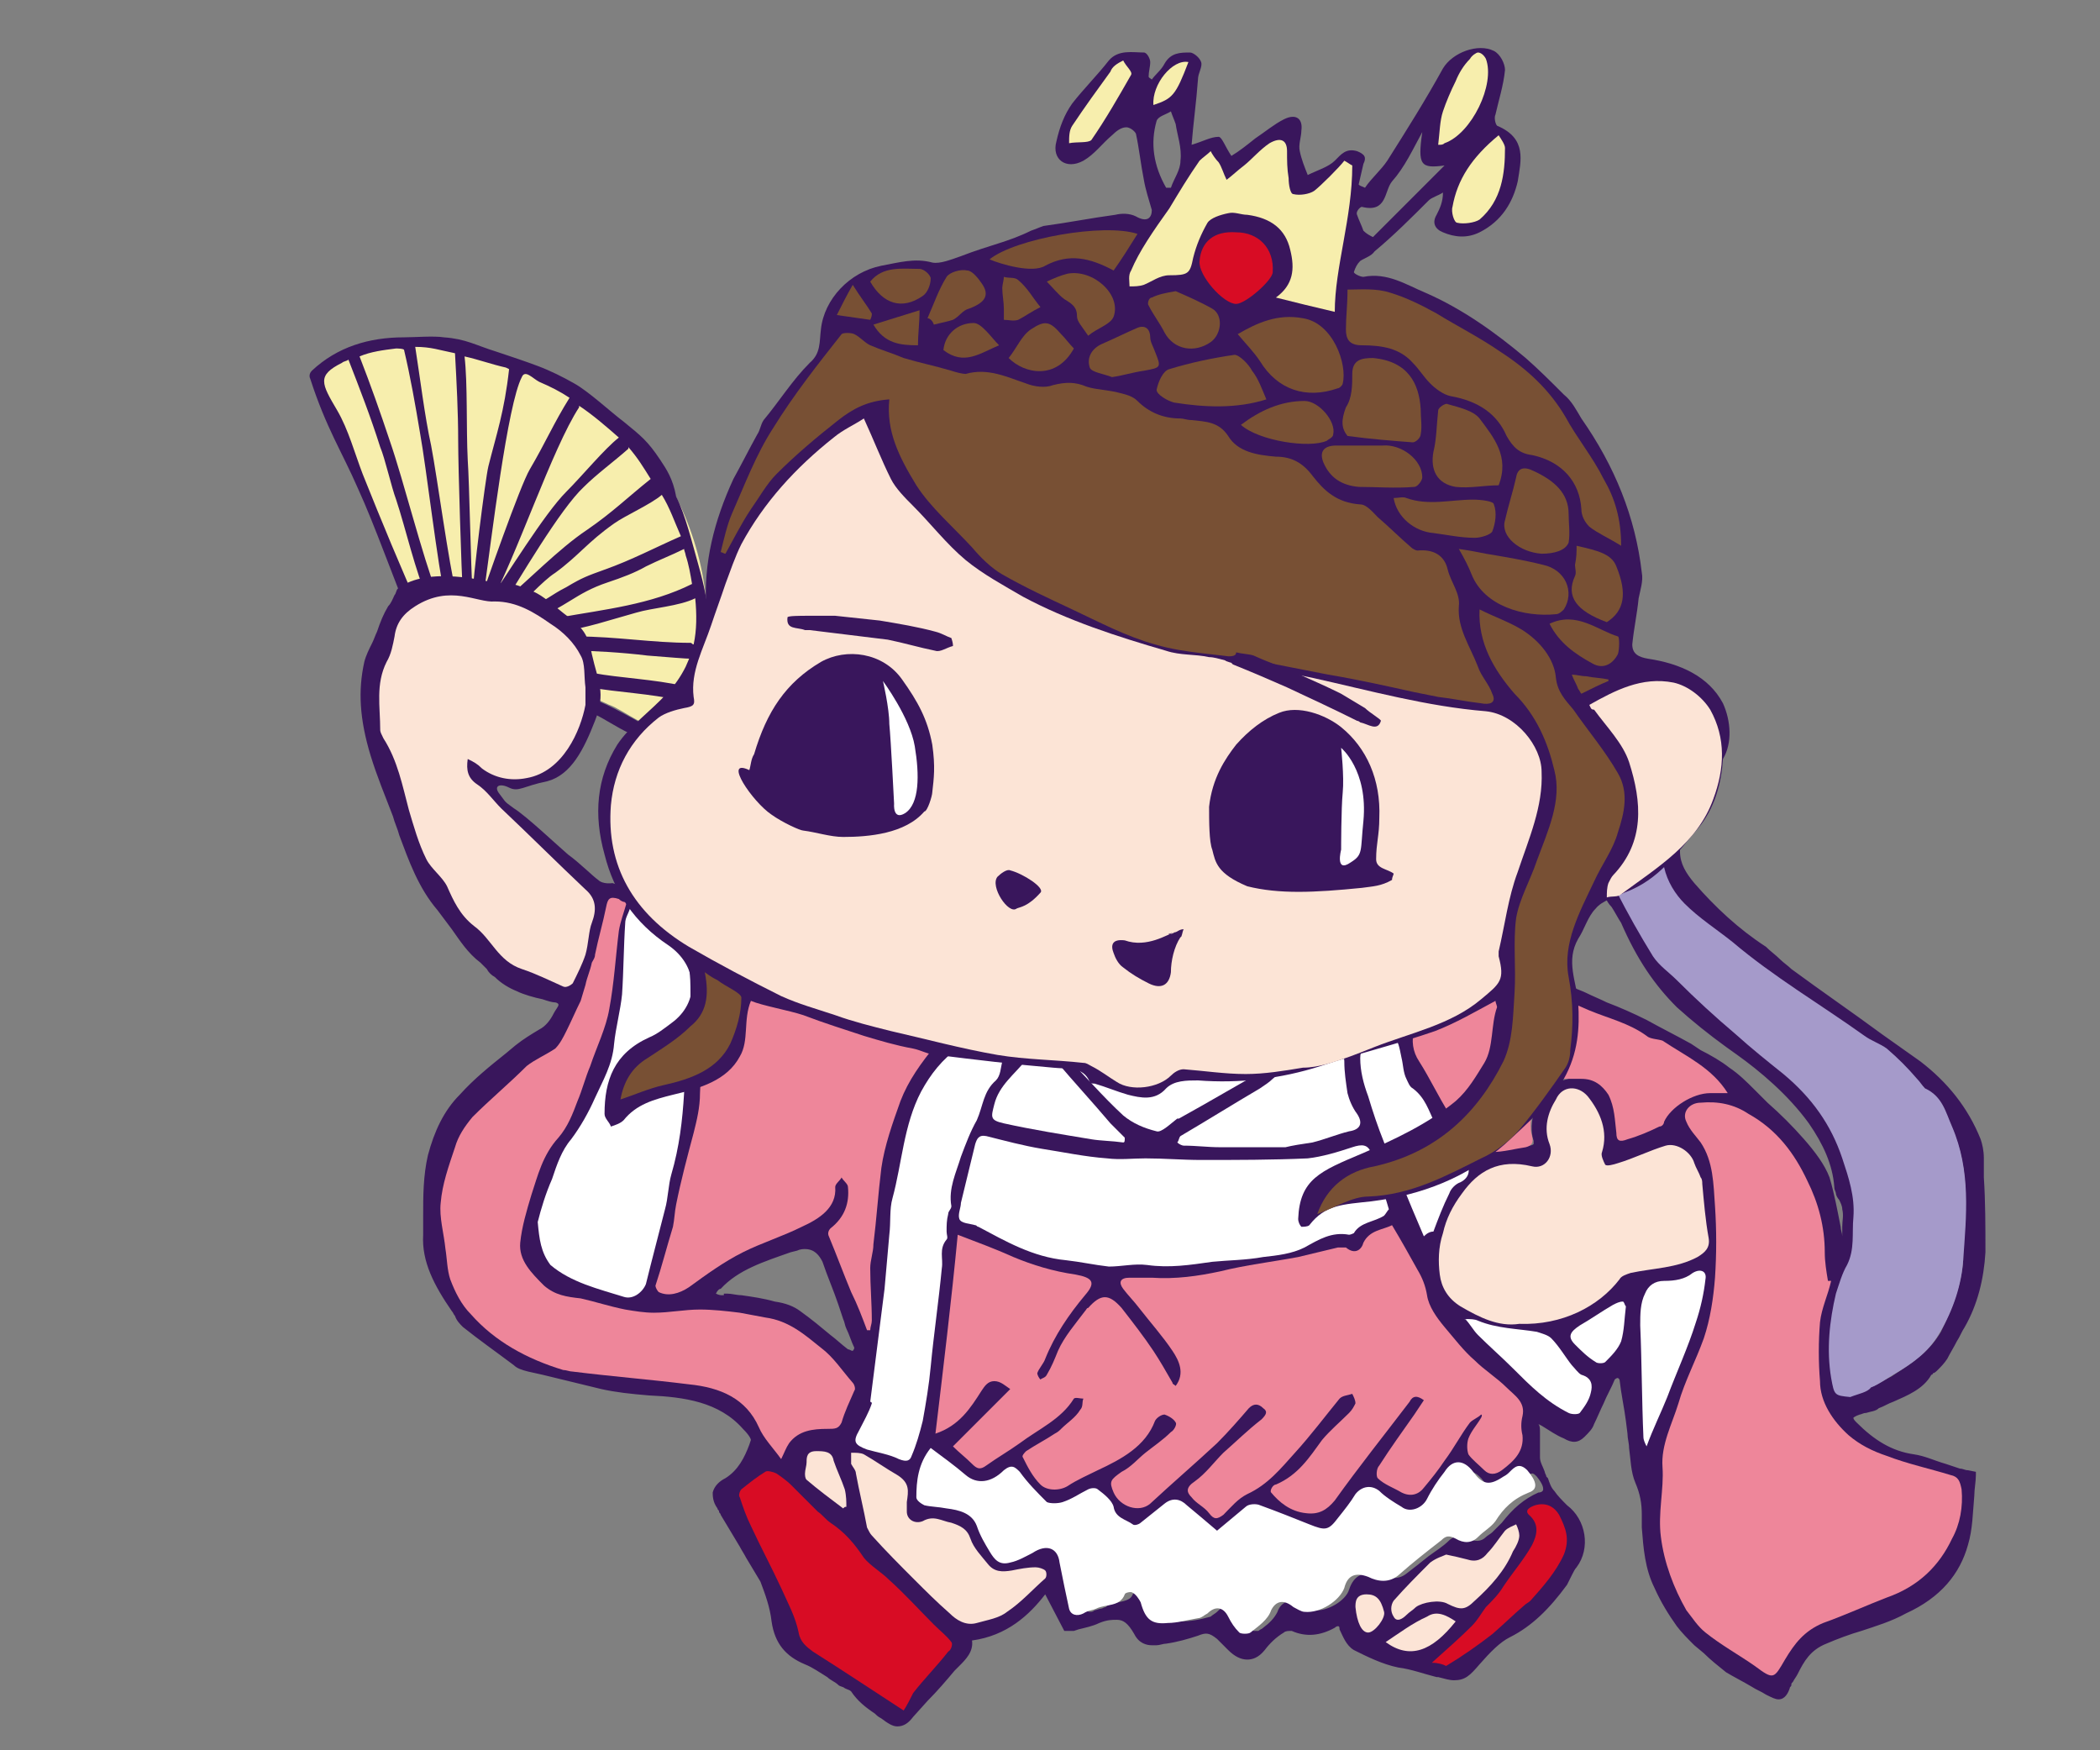 <?xml version="1.0" encoding="utf-8"?>
<!-- Generator: Adobe Illustrator 25.4.1, SVG Export Plug-In . SVG Version: 6.00 Build 0)  -->
<svg version="1.1" id="レイヤー_1" xmlns="http://www.w3.org/2000/svg" xmlns:xlink="http://www.w3.org/1999/xlink" x="0px"
	 y="0px" viewBox="0 0 132 110" style="enable-background:new 0 0 132 110;" xml:space="preserve">
<rect x="0" y="0" width="132" height="110" fill="#808080" stroke="none"/>
<style type="text/css">
	.st0{fill-rule:evenodd;clip-rule:evenodd;fill:#F7EEAD;}
	.st1{fill:#39165C;}
	.st2{fill-rule:evenodd;clip-rule:evenodd;fill:#EE869A;}
	.st3{fill-rule:evenodd;clip-rule:evenodd;fill:#A59ACA;}
	.st4{fill-rule:evenodd;clip-rule:evenodd;fill:#FCE4D6;}
	.st5{fill-rule:evenodd;clip-rule:evenodd;fill:#FFFFFF;}
	.st6{fill-rule:evenodd;clip-rule:evenodd;fill:#D80C24;}
	.st7{fill-rule:evenodd;clip-rule:evenodd;fill:#39165C;}
	.st8{fill-rule:evenodd;clip-rule:evenodd;fill:#785034;}
</style>
<g>
	<path class="st0" d="M26.3,38.8c-2.2-5-4.1-10.2-6.3-15.1c3.4-3.7,11.3-1.6,15.1,0.2c2.9,1.4,4.7,3.2,6.5,5.8
		c2.1,3.1,3.7,8.6,2.3,12.4c-0.3,0.7-1.4,3.2-2.1,3.5c-0.9,0.5-2.6-1-3.5-1.3"/>
	<path class="st1" d="M41.5,28.9c-0.8-1.2-1.2-1.5-2.3-2.4c-0.8-0.6-2.2-1.9-3.1-2.4c-0.7-0.4-1.5-0.8-2.3-1.1
		c-0.8-0.3-1.7-0.6-2.6-0.9c-1.3-0.4-1.9-0.8-3.3-0.9c-0.6-0.1-1.9,0-2.5,0c-2.2,0-4.2,0.6-5.8,2.1c-0.1,0.1-0.2,0.3-0.1,0.5
		c1,3.1,2,4.6,3,6.9c1.1,2.4,2.2,5.6,3.3,8.2c0.2,0.5,0.9,0.2,0.7-0.3c-1.3-2.9-2.5-5.8-3.7-8.8c-0.5-1.3-0.9-2.8-1.6-4
		c-1-1.7-1.3-2.2,0.3-3c0.1-0.1,0.3-0.1,0.4-0.2c0.7,1.8,1.4,3.6,2,5.5c0.3,0.7,0.7,2.5,1,3.3c0.6,1.8,1.2,4.5,2,6.3
		c0.2,0.5,0.8,0.2,0.6-0.3c-1-2.6-2.1-7.1-3-9.7c-0.6-1.8-1.2-3.5-1.9-5.3c0.7-0.3,1.5-0.4,2.3-0.5c0,0,0.5,0,0.5,0.1
		c0.4,1.7,0.7,3.4,1,5.2c0.4,2.2,1.1,8.3,1.6,10.5c0.1,0.6,0.8,0.2,0.7-0.3c-0.5-2-1.2-7.3-1.6-9.4c-0.4-1.8-0.7-4.3-1-6.2
		c0,0,0,0,0,0c1,0,1.5,0.2,2.5,0.4c0.1,1.8,0.2,3.7,0.2,5.5c0,1.7,0.2,8,0.3,9.9c0,0.6,0.7,0.1,0.6-0.4c-0.1-1.5-0.2-6.9-0.3-8.3
		c-0.1-2,0-4.8-0.2-6.5c0.9,0.2,1.7,0.5,2.6,0.7c0,0,0.2,0.1,0.2,0.1c-0.3,2.7-0.8,4.1-1.3,6.1c-0.2,0.8-1,7.3-1,8.1
		c0,0.6,0.6,0.5,0.7,0c0.5-3.6,1.5-12,2.4-13.7c0.2-0.5,0.7,0.1,1.1,0.3c0.7,0.3,1.3,0.6,1.9,1c-1,1.6-1.5,2.8-2.5,4.5
		c-0.6,1-2.8,7.3-3.2,8.5c-0.1,0.5,0.3,0.7,0.6,0.2c1.8-3.3,4-10,5.7-12.6c0,0,0-0.1,0-0.1c0.9,0.6,1.7,1.3,2.5,2
		c-0.9,0.7-2.3,2.4-3.3,3.4c-1.4,1.4-3.7,5.2-5.1,7.2c0,0,0.4,1.1,0.7,0.6c1.5-2.4,4-6.7,5.5-8.1c0.8-0.8,1.9-1.6,2.8-2.4
		c0,0,0,0,0-0.1c0.6,0.7,0.9,1.2,1.4,2c-1.5,1.2-2.4,2.1-4,3.2c-1.8,1.2-3.7,3.2-5.4,4.6c-0.4,0.3,0,1.1,0.5,0.7
		c0.9-0.7,2.1-2.1,2.9-2.6c1.5-1.1,2-1.9,3.7-3.1c0.7-0.5,2.3-1.2,3-1.8c0.5,0.8,0.8,1.7,1.2,2.6c-1.6,0.7-3.1,1.5-4.8,2.1
		c-1.1,0.4-1.4,0.5-2.4,1.1c-1,0.5-1.3,0.9-2.3,1.2c-0.4,0.1-0.2,1,0.2,0.8c2.1-0.7,2.6-1.6,4.7-2.3c0.9-0.3,1.7-0.6,2.4-1
		c0.8-0.4,1.6-0.7,2.4-1.1c0,0.1,0.1,0.3,0.1,0.4c0.2,0.6,0.3,1.2,0.4,1.8c-2.6,1.3-5.5,1.6-8.3,2.1c-0.5,0.1-0.5,1,0.1,0.9
		c1.8-0.3,2.9-0.7,4.7-1.2c1-0.3,2.7-0.4,3.7-0.9c0.1,1,0.1,2-0.1,2.9c-0.1,0-0.1-0.1-0.2-0.1c-2.4,0-4.7-0.4-7.1-0.4
		c-0.5,0-0.4,0.9,0.1,0.9c0.8,0,2.7,0.1,4.3,0.3c1.3,0.1,2.4,0.2,2.8,0.2c-0.1,0.4-0.2,0.9-0.4,1.3c0,0.1-0.1,0.2-0.2,0.4
		c0,0,0,0,0,0c-1.7-0.4-4-0.5-5.6-0.8c-0.5-0.1-0.7,0.8-0.2,0.9c1.6,0.3,3.9,0.4,5.5,0.8c-0.2,0.5-1.2,1.6-1.5,1.9
		c0,0-2.4-1.4-3.4-1.8c-0.5-0.2-0.7,0.6-0.3,0.8c1.1,0.5,3.2,2.2,4.5,1.4c1.1-0.7,1.8-2.7,2.2-3.9c0.8-2.3,0.5-4.4-0.2-6.9
		c-0.4-1.4-0.8-3.1-1.4-4.3C42.3,30.1,41.9,29.5,41.5,28.9"/>
	<path class="st1" d="M39.4,55.8l-0.9-0.3c0,0-0.6,0.1-0.9-0.2c-0.3-0.2-1.2-1.1-1.9-1.6c-0.7-0.6-2.6-2.4-3.4-2.9
		c-0.7-0.5-0.5-0.4-0.9-0.9c-0.4-0.5,0-0.7,0.6-0.4c0.6,0.3,0.9-0.1,2.4-0.4c1.5-0.4,2.3-2,3-3.8c0.7-1.8,0.2-2.4-0.2-4.2
		c-0.3-1.7-1-1.9-2.2-2.9c-1.2-1-1.4-1-2.2-1.3c-0.4-0.2-0.7-0.2-1.8-0.3c-0.2,0-4.1-1.1-6,0.4c-0.1,0.1-0.1,0.3-0.2,0.4
		c-0.1,0.2-0.2,0.5-0.4,0.7c-0.3,0.5-0.5,1-0.7,1.6c-0.1,0.2-0.2,0.5-0.3,0.7c-0.2,0.4-0.4,0.8-0.5,1.2c-0.4,1.8-0.3,3.6,0.4,5.9
		c0.4,1.3,0.9,2.5,1.4,3.8c0.1,0.4,0.3,0.8,0.4,1.2c0.6,1.6,1.2,3.3,2.4,4.7c0.3,0.4,0.6,0.8,0.9,1.2c0.5,0.7,1,1.5,1.8,2.1
		c0.1,0.1,0.3,0.3,0.4,0.4c0.1,0.2,0.3,0.4,0.5,0.5c0.4,0.4,0.9,0.7,1.4,0.9c0.4,0.2,1.1,0.4,1.6,0.5c0.3,0.1,0.6,0.2,0.8,0.2
		c0.1,0,0.2,0.1,0.2,0.1c0,0,0,0,0,0.1c-0.1,0.2-0.2,0.3-0.3,0.5c-0.2,0.4-0.5,0.8-0.9,1c-0.5,0.3-1,0.6-1.5,1l-0.6,0.5
		c-1,0.8-2,1.6-2.9,2.6c-1,1-1.6,2.3-2,3.8c-0.3,1.3-0.3,2.6-0.3,3.8c0,0.4,0,0.8,0,1.2c-0.1,1.7,0.7,3.2,1.8,4.8
		c0.1,0.1,0.1,0.2,0.2,0.3c0.1,0.3,0.3,0.5,0.5,0.7c1,0.8,2,1.5,3.2,2.4c0.2,0.2,0.5,0.3,0.9,0.4l0.9,0.2c1.2,0.3,2.5,0.6,3.7,0.9
		c0.9,0.2,1.8,0.3,3,0.4c2.2,0.1,4.4,0.4,5.9,2.1c0.5,0.5,0.5,0.7,0.5,0.7l-0.1,0.3c-0.3,0.8-0.7,1.6-1.5,2.1
		c-0.4,0.2-0.7,0.5-0.8,0.9c0,0.2,0,0.6,0.3,1c0,0.1,0.1,0.1,0.1,0.2c0,0.1,0.1,0.1,0.1,0.2l1.2,2c0.1,0.2,0.3,0.5,0.4,0.7
		c0.3,0.5,0.6,1,0.9,1.5c0.3,0.8,0.6,1.6,0.7,2.5c0.2,1.4,0.9,2.2,2.1,2.7c0.5,0.2,0.9,0.5,1.4,0.8c0.2,0.2,0.5,0.3,0.7,0.5
		c0.1,0.1,0.3,0.1,0.4,0.2c0.2,0.1,0.3,0.1,0.4,0.2c0.4,0.6,0.9,1,1.5,1.4c0.1,0.1,0.2,0.2,0.4,0.3c0.4,0.3,0.7,0.5,1,0.5
		c0.4,0,0.7-0.2,1-0.6l0.9-1c0.6-0.6,1.2-1.3,1.7-1.9c0.1-0.1,0.2-0.2,0.3-0.3c0.4-0.4,0.9-0.9,0.8-1.6c2.2-0.3,3.6-1.6,4.6-2.9
		l1.2,2.3l0.3,0c0.1,0,0.2,0,0.3,0l0.3-0.1c0.4-0.1,0.9-0.2,1.3-0.4c0.5-0.2,0.8-0.2,1.1-0.2c0.4,0,0.7,0.2,1.1,0.9
		c0.3,0.6,0.8,0.7,1.1,0.7c0.1,0,0.2,0,0.3,0c0.2,0,0.4-0.1,0.6-0.1c0.7-0.1,1.4-0.3,2-0.5c0.5-0.2,0.7-0.2,1.2,0.2
		c0.1,0.1,0.2,0.2,0.4,0.4c0.1,0.1,0.2,0.2,0.3,0.3c0.4,0.4,0.8,0.6,1.2,0.6c0.3,0,0.7-0.1,1.1-0.6c0.3-0.4,0.7-0.8,1.2-1.1
		c0.1-0.1,0.3-0.1,0.4-0.1c0.1,0,0.1,0,0.1,0c0.9,0.4,1.8,0.3,2.7-0.2c0.1-0.1,0.2-0.1,0.2-0.1c0.1,0,0.1,0.1,0.1,0.2
		c0.2,0.4,0.4,1,0.9,1.3c0.8,0.4,1.8,0.9,2.8,1.1c0.8,0.1,1.6,0.4,2.4,0.6l0.1,0c0.4,0.1,0.7,0.2,1,0.2c0.7,0,1-0.3,1.6-1
		c0.7-0.8,1.3-1.4,1.9-1.7c1.4-0.7,2.5-1.8,3.6-3.3c0.1-0.2,0.2-0.4,0.3-0.6c0.1-0.2,0.2-0.4,0.3-0.5c0.9-1.2,0.6-3-0.6-3.9
		c-0.3-0.3-0.6-0.6-0.8-0.9c-0.2-0.2-0.3-0.5-0.4-0.8l-0.1-0.1c0-0.1-0.1-0.2-0.1-0.3c-0.1-0.3-0.3-0.6-0.3-0.9c0-0.3,0-0.6,0-0.9
		c0-0.3,0-0.5,0-0.7c0-0.2,0-0.4-0.1-0.5l0.2,0.1c0.5,0.3,0.9,0.6,1.4,0.8c0.5,0.3,0.9,0.3,1.3-0.1c0.3-0.3,0.5-0.5,0.6-0.8
		c0.2-0.4,0.4-0.9,0.6-1.3c0.2-0.5,0.5-1,0.7-1.5c0,0,0.1-0.1,0.2-0.1c0,0,0.1,0.1,0.1,0.1c0.1,0.9,0.3,1.8,0.4,2.6l0.1,0.8
		c0,0.3,0.1,0.6,0.1,0.9c0.1,0.7,0.1,1.5,0.4,2.2c0.3,0.7,0.4,1.3,0.4,2c0,0.2,0,0.4,0,0.6l0,0.2c0.1,1.3,0.2,2.6,0.8,3.8
		c0.4,0.9,0.9,1.7,1.4,2.4c0.3,0.4,0.7,0.8,1.1,1.2l0.6,0.5c0.4,0.4,0.9,0.8,1.4,1.2c0.5,0.3,1.1,0.6,1.6,0.9
		c0.3,0.2,0.6,0.3,0.9,0.5c0.4,0.2,0.6,0.3,0.8,0.3c0.4,0,0.6-0.4,0.7-0.7c0-0.1,0.1-0.1,0.1-0.2c0-0.1,0-0.1,0.1-0.2
		c0.1-0.2,0.2-0.3,0.3-0.5c0.4-0.8,0.8-1.5,1.8-1.9c0.7-0.3,1.5-0.6,2.2-0.8c0.9-0.3,1.9-0.6,2.8-1.1c2.2-1,3.4-2.5,3.9-4.3
		c0.3-1,0.3-2,0.4-3.1c0-0.4,0.1-0.9,0.1-1.3l0-0.2l-0.5-0.1c-0.2,0-0.3-0.1-0.5-0.1c-0.3-0.1-0.6-0.2-0.9-0.3
		c-0.7-0.2-1.3-0.5-2-0.6c-1.4-0.2-2.5-0.9-3.6-2c-0.1-0.1-0.2-0.2-0.2-0.3c0,0,0.1-0.1,0.4-0.2c0.1,0,0.2-0.1,0.4-0.1
		c0.3-0.1,0.6-0.1,0.8-0.3c0.3-0.1,0.6-0.3,0.9-0.4c0.9-0.4,1.9-0.8,2.4-1.7c0,0,0.1,0,0.1-0.1c0.1,0,0.2-0.1,0.3-0.2
		c0.2-0.2,0.4-0.4,0.6-0.7c0.2-0.4,0.4-0.7,0.6-1.1c0.2-0.3,0.3-0.6,0.5-0.9c0.8-1.4,1.2-3,1.3-4.7c0-1.6,0-3.2-0.1-4.7l0-1.2
		c0-0.5-0.1-0.9-0.2-1.2c-0.8-2-2.1-3.6-3.8-4.9l-2.4-1.7c-1.9-1.4-3.8-2.7-5.7-4.1c-0.2-0.2-0.5-0.4-0.7-0.6
		c-0.3-0.3-0.6-0.5-0.9-0.8c-1.7-1.1-3.2-2.5-4.5-4c-0.5-0.6-0.9-1.2-0.9-2c0-0.4-0.1-0.7-0.2-1.1c0-0.2-0.1-0.3-0.1-0.5l-0.1-0.3
		l-0.8,0.4c-0.3,0.1-0.5,0.3-0.7,0.4c-0.2,0.1-0.5,0.3-0.7,0.4c-0.4,0.2-0.8,0.5-1.3,0.7c-1.2,0.6-1.4,1.1-1.1,2.3
		c0.1,0.2,0.1,0.4,0.3,0.6c0.1,0.2,0.2,0.4,0.4,0.6c0.2,0.3,0.4,0.7,0.6,1c1,2.3,2.1,3.9,3.5,5.3c1,0.9,2,1.7,3.1,2.5l0.7,0.5
		c1.4,1,3.2,2.5,4.5,4.3c0.9,1.3,1.5,2.6,1.6,4c0,0.2,0.1,0.3,0.1,0.4c0,0.1,0.1,0.3,0.2,0.4c0.1,0.2,0.2,0.4,0.2,0.6
		c0.1,0.4,0,0.7,0,1.1l0,0.4c0,0.1,0,0.1,0,0.2c0-0.2-0.1-0.4-0.1-0.6c-0.2-1-0.4-2.1-0.7-3.1c-0.3-0.8-0.9-1.6-1.6-2.4
		c-0.7-0.8-1.5-1.6-2.3-2.3l-0.8-0.8c-0.5-0.5-1-1-1.6-1.4c-0.5-0.4-1.2-0.8-1.8-1.1l-0.6-0.4c-0.9-0.5-1.9-1-2.8-1.5
		c-0.8-0.4-1.7-0.8-2.5-1.1c-0.4-0.2-0.9-0.4-1.3-0.6c-0.2-0.1-0.5-0.2-0.7-0.3c-0.4-0.2-0.7-0.3-1.1-0.5C96.9,61,96.2,61,95.5,61
		c-0.2,0-0.5,0-0.7,0c-0.4,0-0.8,0-1.2,0c-1,0-2,0.2-2.8,0.8c-0.3,0.2-0.5,0.4-0.8,0.6c-0.9,0.7-1.8,1.4-3.1,1.5c-0.1,0-0.2,0-0.2,0
		L86.6,64c-0.6,0.2-1.2,0.4-1.7,0.7c-0.2,0.1-0.3,0.1-0.5,0.2c-0.4,0.2-0.8,0.3-1.2,0.4c-0.3,0.1-0.6,0-0.9,0c-0.2,0-0.4,0-0.6,0
		l-5.9,0c-4,0-8.1-0.1-12.1-0.1c-1.1,0-2-0.2-2.8-0.7c-0.2-0.1-0.3-0.3-0.4-0.5c-0.6-1.8-1.7-2.7-3.3-2.7c-0.1,0-0.3,0-0.4,0
		c-0.4,0-0.7,0-1.1,0c-0.4,0-0.7,0-1.1,0l-0.1,0c-0.6,0-1.3,0.1-1.8,0.4c-0.6,0.3-1.3,0.4-2,0.5c-0.2,0-0.4,0-0.7,0.1
		c-0.2,0-0.4,0-0.6,0c-1.4,0-2.5-0.7-3.6-1.5c-0.2-0.1-0.4-0.3-0.6-0.4c-0.1-0.1-0.3-0.3-0.4-0.5c-0.1-0.2-0.2-0.4-0.2-0.6
		c-0.1-0.4-0.2-0.7-0.5-1.1c-0.4-0.6-0.9-1.1-1.5-1.5c-0.7-0.4-1.4-0.8-2.1-1.1c-0.2-0.1-0.3-0.2-0.5-0.2c0,0,0.1,0,0.1-0.1
		c0.4-0.2,0.8-0.5,1-0.8l0.1-0.1c0.8-1,1.6-2.1,2.2-3.2c1.4-3,2.2-6.3,2.2-9.9c0-1.8,0-3.7,0.3-5.2L39.4,55.8z M44.6,61.9
		c0-0.2,0-0.5,0-0.8c0,0,0-0.1,0.1-0.2c0,0,0,0,0-0.1l0.1,0c0,0.1,0.1,0.1,0.1,0.2c0.2,0.2,0.4,0.4,0.5,0.7c0.7,1,1.7,1.3,2.8,1.6
		c0.3,0.1,0.6,0.2,0.9,0.3l0.1,0c0.1,0,0.2,0,0.3-0.1c0,0,0.1,0,0.1,0l0.4,0c0.4,0,0.7-0.1,1.1-0.1l0.3,0c0.6,0,1.2,0,1.9-0.4
		c0.4-0.2,1-0.4,1.7-0.4c0.5-0.1,1.3,0,2,0l0.5,0c0.6,0,1.4,0.7,1.7,1.6c0.2,0.6-0.1,1-0.6,1.5c-1,1.2-1.8,2.3-2.2,3.6
		c-0.1,0.3-0.2,0.5-0.3,0.8c-0.4,1.1-0.8,2.3-0.9,3.5c-0.1,1.3-0.3,2.7-0.4,4l-0.1,0.8c0,0.2,0,0.3-0.1,0.5c0,0.3-0.1,0.7-0.1,1
		c0,0.7,0,1.3,0.1,2c0,0.4,0,0.8,0.1,1.3v0l-1-2.6c-0.4-0.9-0.7-1.9-1.1-2.8c0-0.1,0-0.2,0-0.2c0.9-0.7,1.3-1.7,1.2-2.8
		c0-0.2-0.2-0.4-0.4-0.6c-0.1-0.1-0.1-0.1-0.2-0.2L53,73.5l-0.2,0.3c0,0.1-0.1,0.1-0.1,0.2c-0.2,0.2-0.3,0.4-0.3,0.6
		c0.1,1.1-0.8,1.7-1.9,2.3c-0.6,0.3-1.2,0.5-1.8,0.8c-0.6,0.3-1.3,0.5-1.9,0.9c-1.2,0.6-2.3,1.4-3.4,2.2c-0.6,0.4-1.2,0.5-1.6,0.3
		c0,0-0.1-0.1-0.1-0.1c0.2-0.6,0.3-1.1,0.5-1.7c0.2-0.7,0.4-1.3,0.6-2c0.1-0.3,0.1-0.5,0.1-0.8c0-0.2,0-0.4,0.1-0.6
		c0.2-0.7,0.3-1.4,0.5-2.2c0.2-0.8,0.4-1.6,0.6-2.4l0.1-0.3c0.2-0.7,0.3-1.5,0.4-2.3c0.1-1.7,0.1-3.4,0.1-5l0-0.8
		C44.6,62.6,44.6,62.2,44.6,61.9 M37.6,69.1c0.1-0.3,0.2-0.5,0.4-0.8c0.4-0.8,0.8-1.7,0.9-2.7c0.1-0.5,0.2-1,0.3-1.5
		c0.1-0.5,0.2-1.1,0.3-1.6c0.1-0.9,0.1-1.8,0.1-2.7c0-0.6,0-1.2,0.1-1.8c0-0.2,0.1-0.5,0.3-0.8c0.1-0.1,0.2-0.3,0.3-0.3
		c0.1,0,0.2,0.1,0.3,0.2c0.2,0.1,0.5,0.2,0.6,0.2c0.9,0.1,1.6,0.7,1.7,1.5c0,0.3,0.1,0.7,0.2,1c0,0.3,0.1,0.6,0.1,0.8
		c0.1,0.5,0.1,1.1,0.1,1.6c0,0.5,0,1,0,1.4c0,0.7,0,1.4,0,2.1l0,0.2c0,0.5,0,0.9-0.2,1.3c-0.2,0.3-0.2,0.7-0.2,1c0,0.1,0,0.2,0,0.3
		l0,0.3c-0.1,1.6-0.3,3.2-0.8,4.7c-0.1,0.4-0.2,0.9-0.3,1.3c0,0.3-0.1,0.6-0.2,0.9c-0.2,1-0.5,1.9-0.7,2.9l-0.1,0.5
		c-0.1,0.4-0.2,0.8-0.3,1.2c-0.1,0.4-0.6,0.7-1,0.6c-0.3-0.1-0.6-0.2-0.9-0.3c-1.3-0.4-2.6-0.8-3.6-1.7c-0.6-0.6-0.7-1.3-0.8-2.3
		c0.1-0.2,0.1-0.4,0.2-0.6c0.2-0.6,0.4-1.3,0.6-2l0.1-0.3c0.3-0.7,0.5-1.5,1-2.1C36.7,70.9,37.2,70,37.6,69.1 M103.7,81.4
		c0.2-0.4,0.5-0.6,0.9-0.6v-0.3h0l0,0.3l0.2,0c0.7,0,1.2-0.2,1.8-0.5c0.3-0.2,0.3-0.1,0.3-0.1c0,0,0,0.1,0,0.2
		c-0.1,1-0.3,1.8-0.6,2.7c-0.5,1.5-1.1,3-1.8,4.7c-0.3,0.7-0.6,1.4-1,2.2l-0.1,0.2c0-0.8,0-1.6-0.1-2.3c0-1.5-0.1-3-0.1-4.5
		C103.3,82.6,103.3,82,103.7,81.4 M84.1,66.5L84.1,66.5c0,0,0.1,0,0.1,0.2c0,0.7,0.1,1.4,0.2,2c0.1,0.4,0.3,0.9,0.6,1.4
		c0.1,0.2,0.2,0.4,0.1,0.4c0,0.1-0.2,0.2-0.5,0.3c-0.4,0.1-0.9,0.3-1.3,0.4c-0.3,0.1-0.6,0.2-1,0.3c-0.4,0.1-0.9,0.2-1.2,0.3
		c-0.2,0-0.3,0.1-0.4,0.1l-2.4,0c-0.6,0-1.1,0-1.7,0c-0.7,0-1.4-0.1-2.1-0.1l-0.2,0c0,0,0,0-0.1,0c0,0,0,0,0,0
		c0.9-0.6,1.8-1.1,2.8-1.7c0.8-0.5,1.5-0.9,2.2-1.4c0.3-0.2,0.6-0.4,0.9-0.6c0.9-0.8,2-1,3.1-1.3c0.2-0.1,0.4-0.1,0.6-0.2
		C84,66.5,84.1,66.5,84.1,66.5 M107.5,68.5c-1.2,0-2.7,0.9-3.1,2c0,0.1-0.1,0.2-0.1,0.2c-0.7,0.3-1.3,0.6-1.9,0.8
		c-0.1,0-0.2,0.1-0.2,0.1c0,0-0.1,0-0.1-0.2l0-0.3c0-0.7-0.1-1.5-0.5-2.2c-0.5-0.7-1.1-1.1-1.9-1.1h0h-0.1c-0.1,0-0.2,0-0.3,0
		c-0.2,0-0.5,0-0.7,0c-0.4,0.1-0.8,0.2-1,0.3c-1,0.6-1.6,2.5-1.2,3.6c0,0.1,0,0.2,0,0.2c0,0-0.1,0.1-0.3,0.1c-0.2,0-0.4,0.1-0.6,0.1
		c-0.5,0.1-1,0.2-1.5,0.2l-0.1,0c-0.4,0-0.7-0.1-0.9-0.2c-0.6-0.6-1.1-1.3-1.6-2c-0.5-0.8-0.9-1.5-1.3-2.3c-0.2-0.3-0.4-0.7-0.6-1
		c-0.4-0.7-0.4-1.2-0.2-1.8c0.1-0.2,0.1-0.3,0.2-0.4c0.4-0.3,0.8-0.6,1.2-0.9c0.3-0.2,0.5-0.4,0.8-0.6c0.7-0.5,1.5-0.8,2.5-0.8
		l0.1,0c1,0,2.1,0.1,3,0.3c0.1,0,0.2,0.1,0.4,0.2c0.1,0.1,0.2,0.1,0.3,0.2l0.2,0.1c0.6,0.3,1.1,0.6,1.7,0.8c0.4,0.2,0.8,0.3,1.1,0.4
		c0.8,0.3,1.7,0.6,2.4,1.1c0.2,0.1,0.4,0.2,0.6,0.2c0.1,0,0.3,0.1,0.4,0.1c0.2,0.1,0.5,0.3,0.7,0.4c1.2,0.6,2.3,1.2,3.1,2.2
		L107.5,68.5z M71.3,73c0.3,0,0.6,0,0.9,0c0.4,0,0.9,0,1.3,0.1c0.7,0,1.3,0.1,2,0.1l0.7,0c2,0,4.1,0,6.1-0.1
		c0.8-0.1,1.6-0.3,2.4-0.6l0.5-0.2c0.2-0.1,0.4-0.1,0.5-0.1c0.1,0,0.3,0,0.4,0.3c0.1,0.3,0.2,0.6,0.3,0.9c0.1,0.3,0.1,0.5,0.2,0.8
		l0.5,1.7c-0.1,0.1-0.1,0.2-0.2,0.2c-0.2,0.2-0.4,0.2-0.7,0.3c-0.4,0.1-0.9,0.3-1.2,0.8l0,0c-1-0.2-1.7,0.2-2.5,0.6
		c-0.1,0.1-0.3,0.1-0.4,0.2c-0.7,0.3-1.5,0.4-2.3,0.6l-0.2,0c-0.6,0.1-1.2,0.1-1.7,0.2c-0.5,0-1,0.1-1.5,0.2L75.7,79
		c-0.8,0.1-1.5,0.2-2.3,0.2c-0.4,0-0.9,0-1.3-0.1c-0.2,0-0.4,0-0.6,0c-0.3,0-0.6,0-0.8,0.1c-0.3,0-0.7,0.1-1,0c-0.5,0-1-0.1-1.5-0.2
		c-0.4-0.1-0.7-0.1-1.1-0.2c-1.9-0.2-3.4-1-5-1.9l-0.4-0.2c-0.1,0-0.1-0.1-0.2-0.1c-0.1,0-0.3-0.1-0.4-0.1c-0.1,0-0.4-0.1-0.4-0.1
		c-0.1-0.1,0-0.4,0.1-0.6c0-0.1,0.1-0.2,0.1-0.3c0.3-1.2,0.6-2.5,0.9-3.7c0.1-0.3,0.1-0.3,0.2-0.3c0.1,0,0.1,0,0.2,0
		c1.2,0.3,2.4,0.6,3.5,0.8c1.5,0.3,2.8,0.5,4.1,0.6C70.2,73,70.7,73,71.3,73 M51.4,91.5c0.5,0,0.6,0,0.7,0.4c0.1,0.4,0.2,0.7,0.4,1
		c0.1,0.3,0.2,0.5,0.3,0.8c0.1,0.2,0.1,0.5,0.1,0.7v0l-0.3-0.2c-0.6-0.5-1.2-0.9-1.8-1.4c0,0,0-0.1,0-0.2c0-0.1,0-0.2,0.1-0.3
		c0-0.1,0.1-0.2,0.1-0.4l0-0.1c0-0.3,0-0.3,0.3-0.3h0v-0.3L51.4,91.5z M95.5,90.1c0.1,0.7-0.3,1.3-1.1,2c-0.3,0.2-0.5,0.2-0.8,0
		c-0.1-0.1-0.2-0.2-0.3-0.3c-0.3-0.2-0.5-0.5-0.6-0.7c-0.1-0.2-0.1-0.5,0-0.8c0.1-0.3,0.3-0.6,0.5-0.8c0.1-0.1,0.2-0.2,0.3-0.4
		l0.1-0.2l-0.5-0.4l-0.2,0.1c-0.1,0.1-0.1,0.1-0.2,0.1c-0.2,0.1-0.4,0.3-0.5,0.4c-0.3,0.4-0.6,0.8-0.8,1.3c-0.2,0.4-0.5,0.8-0.8,1.2
		c-0.4,0.6-0.9,1.2-1.3,1.6c-0.2,0.2-0.6,0.4-1,0.2l-0.1-0.1c-0.5-0.2-0.9-0.5-1.3-0.8c0-0.1,0-0.3,0.1-0.5c0.5-0.8,1.1-1.6,1.7-2.4
		l0.6-0.8c0.2-0.3,0.4-0.6,0.6-0.9l0.2-0.2l-0.2-0.1c-0.6-0.4-1-0.3-1.3,0.2c-0.6,0.8-1.1,1.5-1.7,2.2c-1,1.3-2,2.6-3,4
		c-0.4,0.6-0.9,0.8-1.5,0.7c-0.8-0.1-1.4-0.5-2-1.2c0-0.1,0.1-0.2,0.1-0.2c1.2-0.5,1.9-1.4,2.5-2.2c0.2-0.2,0.3-0.4,0.5-0.6
		c0.3-0.4,0.7-0.7,1-1c0.2-0.2,0.5-0.4,0.7-0.7c0.3-0.3,0.4-0.5,0.5-0.8c0-0.2,0-0.4-0.1-0.6c0-0.1,0-0.1-0.1-0.2l-0.1-0.3L85,87.3
		c-0.1,0-0.2,0-0.2,0.1c-0.3,0-0.5,0.1-0.7,0.3c-0.4,0.5-0.7,0.9-1.1,1.4c-0.5,0.7-1.1,1.3-1.6,2L81,91.3c-0.8,0.8-1.6,1.7-2.7,2.3
		c-0.5,0.2-0.8,0.6-1.2,0.9c-0.1,0.1-0.3,0.2-0.4,0.4c-0.2,0.2-0.3,0.2-0.5,0c-0.2-0.2-0.4-0.3-0.5-0.5c-0.2-0.2-0.4-0.3-0.5-0.5
		c-0.1-0.1-0.2-0.2-0.2-0.3c0-0.1,0.1-0.2,0.3-0.3c0.5-0.3,0.8-0.7,1.2-1.1c0.2-0.2,0.4-0.5,0.6-0.7c0.7-0.6,1.5-1.4,2.4-2.1
		c0.2-0.1,0.4-0.3,0.4-0.6c0-0.2-0.1-0.4-0.2-0.5c-0.2-0.2-0.5-0.3-0.6-0.3c-0.2,0-0.5,0.1-0.7,0.3l-0.4,0.5c-0.5,0.6-1,1.1-1.5,1.7
		c-1.1,1-2.2,2-3.3,3l-0.9,0.8c-0.2,0.2-0.4,0.2-0.6,0.2c-0.5,0-1.1-0.4-1.3-0.8c-0.2-0.5-0.2-0.5,0.4-0.9c0.4-0.2,0.8-0.5,1.1-0.8
		c0.1-0.1,0.3-0.3,0.4-0.4l0.4-0.3c0.4-0.3,0.8-0.7,1.2-1c0,0,0.6-0.5,0.4-0.9c-0.2-0.3-0.5-0.5-0.9-0.6l-0.1,0
		c-0.3,0-0.7,0.3-0.8,0.5c-0.6,1.4-1.8,2.2-3.5,3c-0.6,0.3-1.3,0.6-1.9,1c-0.2,0.1-0.5,0.2-0.7,0.2c-0.2,0-0.5,0-0.7-0.3
		c-0.4-0.4-0.7-0.9-1-1.4l-0.1-0.2c0,0,0-0.1,0.1-0.1c0.4-0.3,0.8-0.5,1.3-0.8l0.6-0.4c0.1-0.1,0.3-0.1,0.4-0.3l0.2-0.2
		c0.3-0.3,0.7-0.6,1-1c0.2-0.2,0.2-0.4,0.2-0.6c0-0.1,0-0.1,0-0.2l0.1-0.3l-0.3,0c-0.1,0-0.1,0-0.2,0c-0.1,0-0.2,0-0.3,0
		c-0.1,0-0.3,0-0.4,0.2c-0.6,0.9-1.5,1.5-2.4,2.1c-0.3,0.2-0.6,0.4-0.9,0.6c-0.4,0.3-0.8,0.5-1.2,0.8c-0.3,0.2-0.6,0.4-1,0.6
		c-0.1,0.1-0.2,0.1-0.3,0.1c-0.1,0-0.2,0-0.3-0.2c-0.3-0.3-0.6-0.5-0.9-0.8c0,0-0.1-0.1-0.1-0.1c1.1-1.1,2.2-2.2,3.4-3.4l0.2-0.2
		L63.6,87c-0.1-0.1-0.2-0.1-0.3-0.2c-0.2-0.2-0.5-0.3-0.8-0.4l-0.1,0c-0.5,0-0.8,0.4-1,0.8c-0.6,1.1-1.3,1.9-2.3,2.4l0.1-0.9
		c0.4-3.6,0.8-7.2,1.3-10.8l0.7,0.3c0.9,0.3,1.7,0.7,2.5,1c1.3,0.6,2.6,0.9,4,1.1c0.7,0.1,0.8,0.3,0.8,0.3c0,0.1,0,0.3-0.3,0.6
		c-1.1,1.3-1.9,2.6-2.6,4c-0.1,0.1-0.1,0.3-0.2,0.4c-0.1,0.2-0.2,0.4-0.3,0.6c-0.1,0.2,0,0.4,0.1,0.5c0,0,0,0.1,0.1,0.1l0.1,0.3
		l0.3-0.2c0,0,0.1,0,0.1-0.1c0.1-0.1,0.3-0.1,0.4-0.3c0.3-0.4,0.5-0.9,0.8-1.5c0.3-0.6,0.7-1.2,1.1-1.7c0.2-0.2,0.4-0.5,0.5-0.7
		c0,0,0.1-0.1,0.1-0.1l0.1-0.1c0.8-0.8,1-0.8,1.7,0c0.7,0.8,1.3,1.7,1.9,2.6l0.1,0.1c0.3,0.4,0.5,0.8,0.8,1.3
		c0.1,0.2,0.3,0.5,0.4,0.7c0.1,0.1,0.2,0.2,0.2,0.2c0,0,0.1,0,0.1,0l0.2,0.1l0.2-0.2c0.7-1,0.1-2-0.2-2.5c-0.5-0.7-1-1.4-1.6-2
		c-0.2-0.2-0.4-0.5-0.6-0.7c-0.1-0.2-0.3-0.4-0.5-0.5c-0.2-0.2-0.4-0.4-0.6-0.6c-0.1-0.1-0.1-0.2-0.1-0.2c0,0,0.1-0.1,0.3-0.1
		c0.5,0,0.9,0,1.4,0c1.4,0.1,2.7,0,4.4-0.4c1-0.2,2-0.4,3-0.6c0.6-0.1,1.3-0.2,1.9-0.3c0.5-0.1,1-0.2,1.5-0.4c0.3-0.1,0.6-0.2,1-0.2
		c0,0,0.1,0,0.2,0c0,0,0.1,0,0.1,0c0.6,0.5,1.2,0.3,1.5-0.4c0.2-0.4,0.6-0.5,1-0.7c0.1-0.1,0.3-0.1,0.4-0.2c0.1,0.2,0.3,0.4,0.4,0.7
		c0.4,0.7,0.7,1.3,1.1,1.9c0.3,0.5,0.5,0.9,0.6,1.5c0.1,0.8,0.6,1.5,1.1,2.1c0.5,0.7,1.1,1.4,1.9,2.1c0.3,0.3,0.6,0.5,0.9,0.8
		c0.4,0.3,0.7,0.6,1,0.9c0.1,0.1,0.2,0.2,0.3,0.3c0.4,0.4,0.7,0.7,0.7,1.2C95.4,89.2,95.5,89.7,95.5,90.1 M87.9,66.9
		c0,0.3,0.1,0.5,0.2,0.8c0.1,0.2,0.2,0.6,0.5,0.8c0.5,0.4,0.8,0.9,1.1,1.5c0.1,0.2,0.2,0.4,0.3,0.6c0.5,0.8,1.1,1.6,1.8,2.3
		c0.2,0.2,0.3,0.4,0.2,0.6c0,0.2-0.2,0.3-0.4,0.4c-0.3,0.2-0.6,0.5-0.8,0.8c-0.2,0.5-0.4,1-0.7,1.5c-0.1,0.3-0.2,0.6-0.4,0.9
		c0,0-0.1,0.1-0.1,0.1l-0.3-0.8c-0.3-0.8-0.6-1.6-1-2.3c-0.2-0.4-0.3-0.7-0.5-1.1c-0.2-0.5-0.4-1-0.6-1.5c-0.3-0.9-0.7-1.8-1-2.9
		l0-0.1c-0.2-0.7-0.5-1.4-0.4-2.2c0-0.4,0.1-0.5,0.6-0.7c0.6-0.2,0.9-0.3,1.1-0.3c0.1,0,0.2,0.2,0.4,1
		C87.8,66.6,87.8,66.8,87.9,66.9 M79.9,66.7c-1.4,0.8-2.7,1.5-4.1,2.3l-1.9,1.1l-0.1,0c-0.1,0.1-0.3,0.2-0.5,0.3
		c-0.2,0.2-0.5,0.4-0.7,0.4c-0.7-0.2-1.5-0.5-1.9-1c-0.9-0.8-1.7-1.7-2.5-2.6c-0.2-0.3-0.5-0.5-0.7-0.8h12.6
		C80,66.6,80,66.6,79.9,66.7 M70.3,71.5c-0.1,0-0.2,0-0.3,0c-0.5,0-0.9-0.1-1.4-0.1c-1.7-0.3-3.6-0.6-5.5-1
		c-0.4-0.1-0.5-0.2-0.5-0.2c0-0.1,0-0.3,0.1-0.7c0.2-0.7,0.7-1.3,1.2-1.9c0.2-0.3,0.5-0.5,0.7-0.8c0.1-0.1,0.2-0.1,0.5-0.1
		c0.4,0,0.8,0.1,1,0.3l0.7,0.8c0.9,1,1.8,2.1,2.7,3.1C69.9,71.1,70.1,71.3,70.3,71.5C70.3,71.5,70.3,71.5,70.3,71.5 M62.6,66.8
		c0,0.3-0.1,0.6-0.3,0.8c-0.6,0.5-0.8,1.1-1,1.7c-0.1,0.3-0.2,0.6-0.3,0.8c-0.4,0.8-0.8,1.6-1,2.3c-0.1,0.2-0.1,0.3-0.2,0.5
		c-0.3,0.9-0.6,1.7-0.4,2.7c0,0,0,0.1-0.1,0.1c0,0.1-0.1,0.2-0.1,0.3c0,0.3-0.1,0.6-0.1,0.8l0,0.3c0,0.1,0,0.2,0,0.2
		c0,0.1,0,0.1,0,0.2c-0.4,0.5-0.4,1-0.3,1.4c0,0.2,0,0.4,0,0.6l0,0.4c-0.2,1.9-0.4,3.9-0.7,5.8c-0.1,1.1-0.3,2.2-0.5,3.3
		c-0.1,0.6-0.3,1.2-0.6,1.8l-0.1,0.4c-0.1,0.2-0.1,0.2-0.1,0.2c0,0-0.1,0-0.3-0.1c-0.3-0.1-0.7-0.2-1-0.3c-0.3-0.1-0.6-0.2-0.9-0.3
		c-0.4-0.2-0.5-0.3-0.5-0.3c0-0.1,0.1-0.4,0.2-0.5c0.2-0.4,0.4-0.8,0.6-1.2l0.4-0.8l-0.3-0.1l0.2-1.5c0.2-1.8,0.5-3.6,0.7-5.4
		c0.1-1,0.2-1.9,0.3-2.9l0-0.5c0-0.3,0-0.6,0-0.8c0-0.5,0-1,0.1-1.4c0.2-0.7,0.3-1.4,0.4-2.1c0.3-1.5,0.6-3.1,1.3-4.6
		c0.5-1.1,1.3-2,2.3-2.7c0,0,0.1,0,0.1-0.1c0.7,0.2,1.4,0.4,2,0.6c0,0,0.1,0.1,0.1,0.1C62.7,66.6,62.6,66.7,62.6,66.8 M45.3,81
		c1.1-1.2,2.7-1.7,4.4-2.3l0.4-0.1c0.2-0.1,0.4-0.1,0.5-0.1c0.6,0,0.9,0.4,1.1,0.8c0.3,0.9,0.7,1.8,1,2.7l0.3,0.9
		c0.1,0.2,0.1,0.4,0.2,0.6c0.2,0.4,0.3,0.8,0.5,1.2c0,0,0,0.1-0.1,0.2c-0.1,0-0.2-0.1-0.3-0.1c-0.4-0.3-0.7-0.6-1.1-0.9
		c-0.6-0.5-1.2-1-1.9-1.5c-0.4-0.3-0.9-0.5-1.6-0.6c-0.7-0.2-1.4-0.3-2.1-0.4c-0.3,0-0.6-0.1-0.9-0.1l-0.2,0l0,0.1c0,0-0.1,0-0.1,0
		c-0.1,0-0.2,0-0.4-0.1C45.1,81.1,45.2,81,45.3,81 M48.3,92.7c0.1,0,0.3,0.1,0.4,0.1c0.3,0.2,0.6,0.4,0.9,0.7c0.3,0.3,0.7,0.7,1,1
		c0.2,0.2,0.5,0.5,0.7,0.7l0.1,0.1c0.2,0.2,0.4,0.4,0.7,0.6c0.9,0.6,1.5,1.3,2,2.1c0.3,0.4,0.6,0.7,1,1c0.2,0.2,0.4,0.3,0.6,0.5
		c0.7,0.7,1.4,1.4,2.1,2.1l0.7,0.7c0.1,0.1,0.2,0.2,0.4,0.3c0.3,0.3,0.5,0.5,0.7,0.7c0,0.1,0,0.2-0.1,0.3c-0.4,0.5-0.8,1-1.3,1.5
		c-0.3,0.4-0.6,0.7-0.9,1.1c-0.2,0.3-0.4,0.5-0.5,0.8c0,0,0,0,0,0.1l-5.5-3.6c-0.4-0.3-0.7-0.5-0.8-1c-0.2-0.9-0.6-1.7-1-2.5
		l-0.2-0.4c-0.3-0.7-0.7-1.5-1.1-2.2c-0.3-0.6-0.6-1.1-0.8-1.7c-0.2-0.5-0.4-1-0.7-1.8c0-0.1,0-0.2,0-0.2
		C47.3,93.4,47.8,93,48.3,92.7C48.3,92.7,48.3,92.7,48.3,92.7 M61.5,101.8l-0.2,0.1c-0.6,0.1-1.1-0.2-1.5-0.6
		c-0.6-0.6-1.3-1.2-2.2-2.1c-1-1-1.9-1.9-2.6-2.8c-0.1-0.1-0.2-0.3-0.2-0.4c-0.1-0.5-0.2-1.1-0.3-1.6c-0.1-0.6-0.2-1.2-0.4-1.8
		c0-0.1-0.1-0.3-0.2-0.4c0-0.1-0.1-0.2-0.1-0.2c0-0.1,0-0.2,0-0.4c0.1,0,0.3,0,0.4,0c0.4,0.2,0.7,0.4,1,0.6c0.4,0.2,0.7,0.5,1.1,0.7
		c0.5,0.3,0.5,0.7,0.4,1.3l0,0.2c0,0.1,0,0.3,0,0.5c0,0.5,0.4,0.9,0.9,0.9c0.2,0,0.3,0,0.4-0.1c0.4-0.2,0.7-0.1,1.1,0
		c0.1,0.1,0.3,0.1,0.4,0.1c0.6,0.2,0.9,0.4,1,0.9c0.2,0.5,0.5,0.9,0.9,1.4c0.1,0.1,0.2,0.2,0.3,0.3c0.3,0.4,0.7,0.5,1.2,0.5
		c0.2,0,0.4,0,0.6,0c0.2,0,0.4-0.1,0.5-0.1c0.3-0.1,0.7-0.1,1-0.1c0.1,0,0.3,0.1,0.3,0.1c0,0,0,0.2,0,0.2L65,99.6
		c-0.6,0.6-1.2,1.2-1.9,1.7C62.7,101.5,62.1,101.7,61.5,101.8 M92.4,83.2c0.1,0,0.2,0,0.3,0.1c0.8,0.4,1.7,0.5,2.6,0.6
		c0.4,0,0.8,0.1,1.2,0.2c0.3,0.1,0.6,0.2,0.7,0.3c0.3,0.3,0.5,0.7,0.8,1c0.2,0.2,0.3,0.5,0.5,0.7l0.1,0.1c0.2,0.2,0.4,0.5,0.7,0.6
		c0.2,0,0.3,0.1,0.4,0.2c0.1,0.1,0.1,0.3,0,0.5c-0.1,0.4-0.3,0.8-0.7,1.2c0,0-0.4,0-0.4,0c-1.3-0.7-2.3-1.6-3.4-2.7
		c-0.4-0.4-0.7-0.7-1.1-1.1c-0.4-0.3-0.7-0.7-1.1-1C92.8,83.7,92.6,83.5,92.4,83.2C92.4,83.2,92.4,83.2,92.4,83.2 M99.4,83.5
		c0.5-0.2,0.9-0.5,1.3-0.8c0.3-0.2,0.5-0.4,0.8-0.5c0.1-0.1,0.2-0.1,0.4-0.1c0,0,0,0.1,0,0.1l0,0c0,0.2-0.1,0.4-0.1,0.7
		c-0.1,0.5-0.1,1-0.2,1.4c-0.1,0.4-0.5,0.7-0.8,1.1l-0.1,0.1c0,0,0,0-0.1,0c-0.1,0-0.2,0-0.2,0c-0.3-0.3-0.9-0.6-1.3-1.1
		c-0.1-0.2-0.2-0.3-0.2-0.4C99,83.8,99.1,83.7,99.4,83.5 M101.4,80.2c-1.2,1.7-3.2,2.7-5.5,2.7c-0.1,0-0.2,0-0.4,0
		c-0.2,0-0.3,0-0.5,0c-1,0-2-0.5-3-1.1c-0.9-0.5-1.1-1.3-1.1-1.8c-0.1-0.8-0.1-1.7,0.2-2.5c0.2-0.9,0.6-1.7,1.1-2.4
		c0.8-1.2,1.8-1.7,3-1.7c0.4,0,0.7,0,1.1,0.1c0.5,0.1,1-0.1,1.3-0.5c0.3-0.4,0.3-0.8,0.1-1.3c-0.3-0.8-0.2-1.6,0.4-2.6
		c0.3-0.6,1.1-0.7,1.6-0.1c0.9,1.1,1.2,2.1,0.8,3.2c-0.1,0.3,0.1,0.8,0.3,1c0.1,0.1,0.2,0.1,0.3,0.1c0.3,0,0.6-0.1,0.7-0.1
		c0.4-0.1,0.8-0.3,1.2-0.4c0.6-0.2,1.2-0.4,1.8-0.6c0.6-0.2,1.3,0.3,1.4,0.9c0,0.2,0.2,0.4,0.3,0.6c0,0.1,0.1,0.2,0.1,0.3
		c0,0.1,0.1,0.2,0.1,0.3c0,0.3,0.1,0.7,0.1,1c0.1,0.8,0.1,1.6,0.3,2.4c0.1,0.4-0.1,0.7-0.6,0.9c-0.9,0.5-1.8,0.6-2.9,0.7
		c-0.4,0.1-0.9,0.1-1.3,0.2C102,79.7,101.6,79.9,101.4,80.2 M64.9,97.4c-0.4,0.2-0.9,0.4-1.4,0.6c-0.4,0.1-0.7,0-1-0.5l-0.1-0.2
		c-0.2-0.4-0.5-0.9-0.7-1.3c-0.4-1-1.3-1.1-2.1-1.3c-0.1,0-0.3,0-0.4,0c-0.4,0-0.7-0.1-1-0.2c-0.1,0-0.3-0.2-0.3-0.2
		c-0.1-0.9,0-2,0.7-2.9l0.4,0.3c0.5,0.4,1.1,0.8,1.6,1.2c0.9,0.6,1.8,0.5,2.7-0.3c0.2-0.2,0.3-0.2,0.3-0.2c0.1,0,0.2,0.2,0.3,0.3
		c0.5,0.7,1.1,1.3,1.8,2c0.1,0.1,0.3,0.2,0.6,0.2c0.2,0,0.5,0,0.7-0.1c0.3-0.1,0.7-0.3,1-0.5c0.2-0.1,0.4-0.2,0.7-0.3
		c0.1,0,0.2,0,0.3,0c0,0,0.1,0,0.1,0c0.1,0.1,0.1,0.1,0.2,0.2c0.3,0.3,0.6,0.5,0.7,0.8c0.1,0.6,0.6,0.9,0.9,1
		c0.1,0.1,0.3,0.1,0.4,0.2c0.2,0.1,0.6,0,0.9-0.1c0.3-0.2,0.7-0.5,1-0.8c0.2-0.1,0.4-0.3,0.5-0.4c0.4-0.3,0.7-0.3,1.1,0.1
		c0.4,0.4,0.8,0.7,1.3,1.1c0.2,0.2,0.4,0.3,0.6,0.5l0.2,0.1l0.2-0.1c0.2-0.2,0.4-0.3,0.5-0.4c0.4-0.4,0.8-0.7,1.3-1
		c0.2-0.1,0.6-0.1,0.7-0.1c0.8,0.3,1.6,0.6,2.4,0.9l0.8,0.3c0.4,0.2,0.7,0.3,1,0.3c0.5,0,0.7-0.3,1.1-0.8c0.3-0.4,0.6-0.7,0.9-1.1
		l0.3-0.4c0.3-0.4,0.7-0.5,1.2-0.1c0.5,0.4,0.9,0.7,1.4,1.1c0.6,0.4,1.6,0.2,2-0.6c0.4-0.7,0.7-1.2,1-1.7c0.2-0.2,0.4-0.5,0.7-0.5
		c0.3,0,0.5,0.2,0.7,0.4c0.4,0.5,0.7,0.8,1.2,0.8c0.3,0,0.6-0.1,1.1-0.4l0.1-0.1c0.1-0.1,0.3-0.2,0.4-0.3c0.1-0.1,0.3-0.3,0.4-0.3
		c0.1,0,0.2,0.1,0.3,0.2c0.4,0.5,0.4,0.7,0.4,0.8c0,0.1-0.1,0.2-0.3,0.2c-0.9,0.4-1.6,1-2.3,1.9c-0.2,0.2-0.4,0.4-0.6,0.6
		c-0.1,0.1-0.3,0.2-0.4,0.3c-0.3,0.3-0.7,0.3-1.1,0.1c-0.5-0.3-1-0.1-1.2,0.1c-0.4,0.4-0.9,0.7-1.3,1c-0.5,0.4-1,0.8-1.4,1.1
		c-0.5,0.4-1.1,0.3-1.7,0.1c-1-0.3-1.6,0-1.9,0.9c-0.2,0.7-1.4,1.4-2.2,1.3c-0.1,0-0.3-0.1-0.5-0.2c-0.3-0.2-0.6-0.4-0.9-0.4
		c-0.2,0-0.7,0.1-0.9,0.7c-0.2,0.4-0.5,0.7-0.9,1c-0.1,0.1-0.2,0.1-0.3,0.2c0,0-0.3,0-0.3,0h0c-0.2-0.2-0.4-0.5-0.6-0.9
		c-0.3-0.6-0.7-0.7-0.9-0.7c-0.3,0-0.5,0.1-0.8,0.4c-0.1,0.1-0.3,0.2-0.4,0.3c-0.7,0.2-1.3,0.3-1.9,0.3c-0.8,0.1-1.1,0-1.4-1.1
		c-0.1-0.3-0.4-0.6-0.6-0.8c-0.1,0-0.2-0.1-0.3-0.1c0,0-0.5,0-0.7,0.3c-0.1,0.3-0.4,0.4-0.9,0.5c-0.3,0.1-0.6,0.1-0.8,0.3
		c-0.1,0-0.2,0.1-0.3,0.1c-0.1,0-0.3,0.1-0.4,0.1c-0.1,0.1-0.2,0.1-0.3,0.1c0,0-0.2,0-0.2-0.2l0-0.1c-0.2-0.9-0.4-1.8-0.5-2.7
		C66.8,97.2,65.9,96.8,64.9,97.4 M88.9,100.7c-0.2,0.2-0.3,0.3-0.6,0.5c-0.1,0.1-0.3,0.2-0.4,0.1c-0.1-0.2-0.1-0.5,0-0.6
		c0.6-0.7,1.3-1.5,2.2-2.4c0.1-0.1,0.4-0.2,0.6-0.3c0.1,0,0.1-0.1,0.2-0.1c0.1,0,0.3,0.1,0.4,0.1c0.3,0,0.5,0.1,0.8,0.2
		c0.6,0.2,1.2,0.1,1.6-0.5c0.2-0.2,0.3-0.4,0.5-0.6c0.2-0.3,0.4-0.5,0.6-0.7c0.1-0.1,0.2-0.2,0.4-0.2c0,0.1,0.1,0.2,0.1,0.3
		c0,0.3-0.2,0.5-0.3,0.8l-0.1,0.1c-0.4,1-1.2,1.9-2.3,3c-0.6,0.5-0.6,0.5-1.3,0.1c-0.3-0.1-0.6-0.2-0.8-0.2
		C89.9,100.2,89.3,100.4,88.9,100.7 M85.5,101c0-0.3,0-0.5,0.5-0.5l0.1,0c0.4,0,0.6,0.1,0.7,0.8c0,0,0,0.2-0.2,0.5
		c-0.2,0.3-0.5,0.5-0.5,0.5C85.8,102.3,85.5,101.9,85.5,101L85.5,101z M88.1,102.8c0.6-0.4,1.2-0.8,1.8-1.1c0.4-0.2,0.8-0.1,1.3,0.2
		c-0.8,1-1.6,1.5-2.4,1.5c-0.4,0-0.7-0.1-1.1-0.3C87.8,103,87.9,102.9,88.1,102.8 M120.6,68c0.1,0.1,0.1,0.1,0.2,0.2
		c0.1,0.1,0.2,0.3,0.4,0.4c0.8,0.4,1,1.1,1.3,1.8c0.1,0.2,0.1,0.3,0.2,0.5c1.1,2.5,0.9,5.1,0.7,7.7l0,0.6c-0.1,1.4-0.6,2.9-1.4,4.5
		c-0.7,1.2-1.7,1.9-2.8,2.6l-0.3,0.2c-0.4,0.2-0.7,0.4-1.1,0.6c-0.3,0.1-0.7,0.2-1,0.3c-0.1,0-0.3,0.1-0.4,0.1
		c-0.8-0.1-0.8-0.1-0.9-1c-0.3-1.6-0.2-3.3,0.3-5.2c0.1-0.6,0.4-1.2,0.7-1.8c0.4-0.7,0.4-1.5,0.4-2.2c0-0.3,0-0.6,0-0.9
		c0.1-1.3-0.3-2.4-0.7-3.5l-0.1-0.2c-0.7-2.1-1.9-3.9-3.8-5.4c-0.4-0.3-0.8-0.6-1.2-1c-0.6-0.5-1.2-1-1.8-1.5
		c-1.2-1.1-2.4-2.2-3.6-3.3l-0.1-0.1c-0.1-0.1-0.3-0.2-0.4-0.3c-0.4-0.4-0.8-0.7-1-1.1c-0.9-1.4-1.6-2.7-2.3-4.1
		c-0.1-0.2-0.1-0.6,0-0.9c0-0.2,0-0.3,0-0.5c0.7-0.5,1.3-0.9,1.9-1.3c0,0,0.1,0,0.1,0l0.1,0.2c0.2,0.4,0.4,0.8,0.4,1.2
		c0.2,0.9,0.6,1.7,1.4,2.5c0.6,0.5,1.2,1,1.8,1.5c0.4,0.3,0.8,0.6,1.2,0.9c1.7,1.4,3.6,2.7,5.4,3.9c1,0.6,1.9,1.3,2.9,2
		c0.2,0.2,0.5,0.3,0.7,0.4c0.3,0.1,0.5,0.2,0.7,0.4c0.5,0.4,1,0.9,1.4,1.3C120.2,67.7,120.4,67.9,120.6,68 M98.1,97.4
		c-0.5,1.1-1.3,2-2.1,2.9c0,0-0.1,0.1-0.2,0.1c-0.1,0-0.1,0.1-0.2,0.1c-0.2,0.2-0.5,0.4-0.7,0.6c-0.4,0.4-0.9,0.8-1.3,1.1
		c-1,0.8-2,1.5-2.9,2c0,0-0.1,0-0.2,0c0.1-0.1,0.3-0.3,0.4-0.4c0.6-0.5,1.2-1.1,1.7-1.6c0.2-0.2,0.4-0.5,0.6-0.7
		c0.1-0.2,0.2-0.3,0.4-0.5c0.2-0.2,0.3-0.4,0.5-0.5c0.2-0.2,0.5-0.5,0.7-0.8l0.2-0.3c0.6-0.7,1.1-1.5,1.6-2.3
		c0.4-0.9,0.4-1.6-0.2-2.2c0,0,0,0,0,0c0,0,0.1-0.1,0.3-0.1c0.5-0.1,1,0,1.2,0.4C98.2,96,98.4,96.6,98.1,97.4 M104.8,96.7
		c-0.1-0.7,0-1.5,0-2.2c0-0.7,0.1-1.5,0-2.2c-0.1-0.9,0.2-1.8,0.6-2.7c0.1-0.4,0.3-0.8,0.4-1.2c0.2-0.7,0.5-1.5,0.8-2.2
		c0.3-0.6,0.5-1.3,0.7-1.9c0.4-1.3,0.6-2.6,0.7-3.8c0.1-1.4,0.1-2.8,0-4.6l0-0.3c-0.1-1.3-0.2-2.6-0.9-3.8c-0.1-0.2-0.3-0.4-0.4-0.6
		c-0.2-0.2-0.4-0.5-0.5-0.7c-0.1-0.2,0-0.4,0-0.5c0.1-0.2,0.4-0.3,0.6-0.3c0.1,0,0.3,0,0.4,0c0.9,0,1.7,0.2,2.5,0.6
		c1.6,0.9,2.8,2.3,3.6,4.1c0.7,1.4,1,2.8,1.1,4.4c0,0.4,0.1,0.8,0.1,1.2c0,0.2,0,0.4,0.1,0.6l0.1,0.1c-0.1,0.2-0.1,0.4-0.2,0.6
		c-0.2,0.6-0.4,1.2-0.4,1.9c-0.1,1.3-0.1,2.6,0,3.8c0,1.3,0.7,2.5,1.9,3.6c0.6,0.5,1.4,0.9,2.4,1.3c1,0.4,2,0.6,2.9,0.9
		c0.4,0.1,0.7,0.2,1.1,0.3c0.4,0.1,0.5,0.3,0.5,0.6c0.1,1-0.1,2-0.5,3c-0.8,1.7-2.1,2.9-4,3.5c-0.8,0.3-1.5,0.6-2.3,0.9
		c-0.6,0.2-1.1,0.5-1.7,0.7c-1.3,0.5-2,1.4-2.5,2.4l-0.1,0.1c-0.2,0.4-0.4,0.7-0.5,0.7c-0.1,0-0.5-0.2-1-0.5l-0.4-0.3
		c-0.9-0.6-1.8-1.2-2.6-1.8c-0.4-0.3-0.7-0.7-1.1-1.3C105.5,99.6,105,98.1,104.8,96.7"/>
	<path class="st2" d="M93.1,88.9c-0.2,0.2-0.5,0.3-0.7,0.5c-0.6,0.8-1,1.6-1.6,2.4c-0.4,0.6-0.8,1.1-1.3,1.7
		c-0.3,0.4-0.8,0.6-1.4,0.3c-0.5-0.3-1.1-0.5-1.5-0.9c-0.1-0.1-0.1-0.6,0.1-0.8c0.7-1.1,1.5-2.2,2.2-3.2c0.2-0.3,0.4-0.6,0.6-0.9
		c-0.4-0.3-0.7-0.3-0.9,0.1c-1.6,2.1-3.2,4.1-4.7,6.2c-0.5,0.6-1,0.9-1.8,0.8c-1-0.1-1.7-0.7-2.2-1.3c-0.1-0.1,0.1-0.5,0.3-0.5
		c1.4-0.6,2.1-1.7,2.9-2.8c0.5-0.6,1.1-1.1,1.7-1.7c0.2-0.2,0.3-0.4,0.4-0.6c0-0.2-0.1-0.4-0.2-0.6c-0.3,0.1-0.6,0.1-0.8,0.3
		c-0.9,1.1-1.8,2.3-2.8,3.4c-0.9,1-1.7,2-3,2.6c-0.6,0.3-1,0.8-1.5,1.3c-0.4,0.3-0.6,0.3-0.9-0.1c-0.3-0.4-0.8-0.6-1.1-1
		c-0.3-0.3-0.4-0.6,0.2-1c0.7-0.5,1.2-1.2,1.8-1.8c0.8-0.7,1.5-1.4,2.4-2.1c0.3-0.3,0.4-0.5,0.1-0.7c-0.3-0.3-0.6-0.3-0.9,0
		c-0.6,0.7-1.3,1.5-2,2.2c-1.4,1.3-2.8,2.5-4.2,3.8c-0.7,0.6-1.9,0.2-2.3-0.7c-0.3-0.7-0.2-0.8,0.5-1.3c0.6-0.3,1-0.8,1.5-1.2
		c0.5-0.4,1.1-0.8,1.6-1.3c0.2-0.1,0.4-0.5,0.3-0.6c-0.1-0.2-0.4-0.4-0.7-0.5c-0.2,0-0.5,0.2-0.6,0.4c-0.6,1.6-2.1,2.4-3.6,3.1
		c-0.6,0.3-1.3,0.6-1.9,1c-0.5,0.3-1.3,0.3-1.7-0.1c-0.5-0.5-0.8-1.1-1.1-1.7c-0.1-0.1,0.1-0.3,0.2-0.4c0.6-0.4,1.2-0.7,1.8-1.1
		c0.2-0.1,0.3-0.2,0.4-0.3c0.4-0.4,0.9-0.7,1.2-1.2c0.2-0.2,0.1-0.5,0.2-0.7c-0.2,0-0.5-0.1-0.6,0c-0.8,1.3-2.2,1.9-3.4,2.8
		c-0.7,0.5-1.4,0.9-2.1,1.4c-0.4,0.3-0.6,0.2-0.9-0.1c-0.4-0.4-0.8-0.7-1.2-1.1c1.1-1.1,2.3-2.3,3.6-3.6c-0.3-0.2-0.6-0.5-1-0.5
		c-0.4,0-0.6,0.3-0.8,0.6c-0.7,1.1-1.4,2.2-2.9,2.7c0.5-4.2,1-8.3,1.4-12.5c1.3,0.5,2.4,0.9,3.5,1.4c1.2,0.5,2.5,0.9,3.9,1.1
		c1.1,0.2,1.3,0.5,0.6,1.3c-1,1.2-1.9,2.5-2.5,4c-0.1,0.3-0.4,0.6-0.5,0.9c0,0.1,0.1,0.3,0.2,0.4c0.1-0.1,0.3-0.1,0.4-0.3
		c0.3-0.5,0.5-1,0.7-1.5c0.4-0.9,1.1-1.7,1.7-2.5c0.1-0.1,0.1-0.2,0.2-0.2c0.8-0.9,1.3-0.9,2.1,0c0.7,0.9,1.4,1.8,2,2.7
		c0.4,0.6,0.8,1.3,1.2,2c0,0.1,0.1,0.1,0.2,0.2c0.6-0.8,0.2-1.6-0.2-2.2c-0.6-0.9-1.4-1.8-2.1-2.7c-0.3-0.4-0.7-0.8-1-1.2
		c-0.3-0.4-0.2-0.7,0.4-0.7c0.5,0,0.9,0,1.4,0c1.5,0.1,2.9-0.1,4.3-0.4c1.6-0.4,3.3-0.6,4.9-0.9c0.8-0.2,1.7-0.4,2.5-0.6
		c0.1,0,0.4,0,0.5,0c0.6,0.5,1,0.1,1.1-0.3c0.4-0.8,1.2-0.8,1.8-1.1c0.6,1,1.1,1.9,1.6,2.8c0.3,0.5,0.5,1,0.6,1.6
		c0.1,0.7,0.6,1.4,1.1,2c0.6,0.7,1.2,1.5,1.9,2.1c0.6,0.6,1.4,1.1,2,1.7c0.5,0.5,1.2,0.9,1,1.8c-0.1,0.4-0.1,0.8,0,1.2
		c0.1,1-0.5,1.6-1.3,2.2c-0.4,0.3-0.8,0.3-1.1,0c-0.3-0.3-0.8-0.7-1-1c-0.1-0.3-0.1-0.7,0-1c0.2-0.5,0.5-0.8,0.8-1.3
		C93.2,88.9,93.1,88.9,93.1,88.9"/>
	<path class="st2" d="M115.1,80.5c-0.2,0.9-0.6,1.7-0.7,2.6c-0.1,1.2-0.1,2.5,0,3.7c0,1.3,0.8,2.5,1.8,3.4c0.7,0.6,1.5,1,2.4,1.3
		c1.3,0.5,2.7,0.8,4,1.2c0.5,0.1,0.6,0.4,0.7,0.9c0.1,1.1-0.1,2.2-0.6,3.1c-0.8,1.7-2.1,3-4.1,3.7c-1.3,0.5-2.6,1.1-4,1.6
		c-1.2,0.5-1.8,1.3-2.4,2.3c-0.7,1.2-0.7,1.3-1.9,0.4c-1-0.7-2.1-1.3-3.1-2.1c-0.5-0.4-0.8-0.9-1.2-1.4c-0.8-1.4-1.4-3-1.6-4.6
		c-0.2-1.5,0.2-3,0.1-4.4c-0.1-1.4,0.6-2.7,1-4c0.4-1.4,1.1-2.7,1.6-4.1c0.4-1.2,0.6-2.5,0.7-3.8c0.1-1.5,0.1-3,0-4.5
		c-0.1-1.4-0.1-2.8-0.9-4c-0.3-0.4-0.7-0.8-0.9-1.3c-0.3-0.6,0.2-1.2,0.9-1.2c1.1-0.1,2.1,0.1,3,0.7c1.8,1,2.9,2.5,3.7,4.2
		c0.7,1.4,1.1,2.9,1.1,4.5c0,0.6,0.1,1.2,0.2,1.8C115,80.5,115.1,80.5,115.1,80.5"/>
	<path class="st3" d="M116.3,87.8c-1-0.1-1-0.1-1.2-1.2c-0.3-1.8-0.1-3.6,0.3-5.3c0.2-0.6,0.4-1.3,0.7-1.8c0.5-1,0.3-2,0.4-3
		c0.1-1.3-0.3-2.5-0.7-3.7c-0.7-2.1-1.9-3.8-3.7-5.3c-1-0.8-2-1.6-3-2.5c-1.3-1.1-2.5-2.2-3.7-3.4c-0.5-0.5-1.1-0.9-1.5-1.5
		c-0.8-1.3-1.6-2.7-2.3-4.1c-0.2-0.4,0-1,0-1.5c0-0.1,0.1-0.2,0.1-0.2c0.7-0.5,1.3-0.9,2-1.4c0.1,0,0.4,0.1,0.4,0.2
		c0.2,0.5,0.5,1,0.5,1.4c0.2,0.9,0.7,1.7,1.3,2.3c0.9,0.9,2,1.6,3,2.4c2.6,2.2,5.5,3.9,8.3,5.9c0.4,0.3,1,0.5,1.4,0.8
		c0.7,0.6,1.3,1.2,1.9,1.9c0.2,0.2,0.3,0.4,0.5,0.6c1.1,0.5,1.3,1.5,1.7,2.4c1.2,2.8,0.9,5.6,0.7,8.4c-0.1,1.5-0.6,3.1-1.5,4.6
		c-0.7,1.2-1.7,1.9-2.9,2.6c-0.5,0.3-0.9,0.6-1.4,0.8C117.4,87.5,116.8,87.6,116.3,87.8"/>
	<path class="st4" d="M29.4,47.7c-0.1,0.7,0,1.2,0.6,1.6c0.6,0.4,1,1,1.5,1.5c1.8,1.7,3.5,3.4,5.3,5.1c0.7,0.6,0.7,1.3,0.4,2.1
		C37,58.5,37,59.3,36.8,60c-0.2,0.6-0.5,1.2-0.8,1.8c-0.1,0.1-0.4,0.3-0.6,0.2c-0.9-0.4-1.7-0.8-2.6-1.1c-1.5-0.5-1.9-1.9-3-2.7
		c-0.9-0.7-1.3-1.6-1.7-2.5c-0.3-0.6-1-1.1-1.3-1.7c-0.5-1-0.8-2.1-1.1-3.1c-0.4-1.5-0.7-3.1-1.6-4.5c-0.1-0.2-0.2-0.4-0.2-0.5
		c0-1.5-0.3-2.9,0.4-4.3c0.3-0.5,0.4-1.1,0.5-1.6c0.1-0.8,0.5-1.4,1.3-1.9c2.2-1.4,3.9-0.2,5-0.3c1.4,0,2.5,0.7,3.5,1.4
		c0.8,0.5,1.5,1.2,1.9,2c0.3,0.5,0.2,1.3,0.3,2c0,0.2,0,0.9,0,1.1c-0.3,1.6-1.4,4.2-3.7,4.6c-1,0.2-2,0-2.8-0.6
		C30,48,29.8,47.9,29.4,47.7"/>
	<path class="st2" d="M39.4,56.7c-0.2,0.7-0.4,1.2-0.5,1.8c-0.2,1.6-0.3,3.3-0.6,4.9c-0.2,1.2-0.8,2.4-1.2,3.6
		c-0.3,0.7-0.5,1.5-0.8,2.2c-0.3,0.8-0.6,1.6-1.2,2.3c-1,1.1-1.3,2.4-1.7,3.6c-0.3,1-0.6,2-0.7,3c-0.1,1.1,0.7,1.9,1.5,2.7
		c0.7,0.6,1.4,0.7,2.3,0.8c0.9,0.2,1.8,0.5,2.8,0.7c0.6,0.1,1.2,0.2,1.8,0.2c1,0,1.9-0.2,2.9-0.2c0.8,0,1.7,0.1,2.5,0.2
		c0.5,0.1,1.1,0.2,1.6,0.3c1.5,0.2,2.5,1.1,3.5,1.9c0.8,0.6,1.3,1.4,2,2.2c0.1,0.1,0.2,0.4,0.1,0.5c-0.3,0.7-0.6,1.3-0.8,2
		c-0.2,0.4-0.4,0.4-0.9,0.4c-0.9,0-1.8,0.1-2.4,0.9c-0.2,0.3-0.3,0.6-0.5,1c-0.5-0.7-1.1-1.3-1.4-2c-0.8-1.8-2.4-2.5-4.4-2.7
		c-2.4-0.3-4.9-0.5-7.3-0.8c-0.2,0-0.4-0.1-0.6-0.1c-2.3-0.7-4.3-1.8-5.8-3.5c-0.6-0.6-1-1.4-1.3-2.2c-0.2-0.6-0.2-1.3-0.3-1.9
		c-0.1-1-0.4-2-0.3-2.9c0.1-1.2,0.5-2.3,0.9-3.5c0.2-0.7,0.6-1.3,1.1-1.9c1.1-1.1,2.3-2.1,3.4-3.2c0.5-0.4,1.2-0.7,1.8-1.1
		c0.3-0.3,0.5-0.7,0.7-1.1c0.3-0.6,0.6-1.3,0.9-1.9c0.1-0.3,0.2-0.7,0.3-1c0.1-0.5,0.3-0.9,0.4-1.4c0.1-0.2,0.2-0.3,0.2-0.5
		c0.2-1,0.5-2,0.7-3c0.1-0.5,0.2-0.7,0.8-0.5C39.1,56.7,39.3,56.7,39.4,56.7"/>
	<path class="st2" d="M44.8,60.5c0.3,0.3,0.6,0.6,0.8,1c0.8,1.2,2.2,1.3,3.5,1.7c0.1,0,0.3-0.1,0.4-0.1c0.5,0,1.1-0.1,1.6-0.1
		c0.7,0,1.3,0,1.9-0.4c0.5-0.3,1.2-0.4,1.9-0.5c0.8-0.1,1.7,0,2.5,0c0.8,0,1.6,0.9,2,1.8c0.3,0.8-0.2,1.3-0.6,1.8
		c-0.9,1.1-1.7,2.2-2.2,3.5c-0.5,1.4-1,2.8-1.2,4.2c-0.2,1.6-0.3,3.2-0.5,4.8c0,0.5-0.2,1-0.2,1.5c0,1.1,0.1,2.2,0.1,3.3
		c0,0.2-0.1,0.4-0.1,0.6c-0.1,0-0.1,0-0.2,0c-0.3-0.8-0.6-1.6-1-2.4c-0.5-1.2-0.9-2.3-1.4-3.5c-0.1-0.2,0-0.4,0.1-0.5
		c0.9-0.7,1.2-1.6,1.1-2.6c0-0.2-0.3-0.4-0.4-0.6c-0.1,0.2-0.4,0.4-0.4,0.6c0.1,1.3-1,2-2.1,2.5c-1.2,0.6-2.5,1-3.7,1.6
		c-1.2,0.6-2.3,1.4-3.4,2.2c-0.6,0.4-1.3,0.6-1.9,0.3c-0.1-0.1-0.2-0.3-0.2-0.4c0.4-1.2,0.7-2.4,1.1-3.7c0.1-0.5,0.1-0.9,0.2-1.4
		c0.3-1.5,0.7-3,1.1-4.5c0.2-0.8,0.4-1.6,0.4-2.5c0.1-1.9,0.1-3.9,0.1-5.8c0-0.6-0.1-1.2-0.1-1.8c0-0.1,0.1-0.3,0.1-0.4
		C44.5,60.6,44.6,60.6,44.8,60.5"/>
	<path class="st5" d="M58.5,91c0.8,0.6,1.5,1.1,2.2,1.7c0.7,0.6,1.6,0.5,2.4-0.3c0.5-0.4,0.7-0.2,1,0.1c0.5,0.7,1.1,1.3,1.7,1.9
		c0.2,0.1,0.7,0.1,1,0c0.6-0.2,1-0.5,1.6-0.8c0.2-0.1,0.5-0.1,0.6,0c0.4,0.3,0.9,0.7,1,1.1c0.1,0.7,0.8,0.8,1.2,1.1
		c0.1,0.1,0.4,0,0.5-0.1c0.5-0.4,1-0.8,1.5-1.2c0.5-0.4,1-0.3,1.4,0.1c0.6,0.5,1.2,1,1.9,1.6c0.6-0.5,1.2-1,1.8-1.5
		c0.2-0.2,0.7-0.2,0.9-0.1c1.1,0.4,2.1,0.8,3.1,1.2c1,0.4,1.2,0.4,1.8-0.4c0.4-0.5,0.8-1,1.1-1.5c0.4-0.5,1-0.6,1.5-0.2
		c0.4,0.4,0.9,0.7,1.4,1c0.5,0.4,1.3,0.1,1.6-0.5c0.3-0.6,0.7-1.2,1.1-1.7c0.5-0.8,1.2-0.8,1.8,0c0.6,0.8,1,0.9,1.9,0.3
		c0.2-0.1,0.3-0.2,0.4-0.3c0.3-0.3,0.6-0.6,1.1-0.1c0.6,0.7,0.7,1.2,0.1,1.4c-1,0.4-1.6,1-2.1,1.8c-0.3,0.4-0.7,0.6-1.1,1
		c-0.4,0.4-0.9,0.4-1.4,0.1c-0.4-0.2-0.6-0.2-0.9,0.1c-0.9,0.7-1.8,1.4-2.7,2.2c-0.6,0.5-1.3,0.4-1.9,0.1c-0.8-0.3-1.3-0.1-1.5,0.7
		c-0.3,0.8-1.5,1.6-2.5,1.5c-0.2,0-0.5-0.2-0.7-0.3c-0.6-0.5-1.1-0.4-1.4,0.2c-0.2,0.6-0.8,1-1.3,1.4c-0.1,0.1-0.6,0.1-0.7,0
		c-0.3-0.3-0.5-0.6-0.7-1c-0.3-0.6-0.8-0.7-1.3-0.2c-0.2,0.1-0.4,0.3-0.6,0.3c-0.6,0.1-1.3,0.3-1.9,0.3c-1,0.1-1.4-0.2-1.7-1.3
		c-0.1-0.2-0.3-0.5-0.5-0.6c-0.1-0.1-0.5,0-0.5,0.1c-0.3,0.8-1.2,0.6-1.8,0.9c-0.2,0.1-0.5,0.1-0.8,0.3c-0.4,0.2-0.8,0.1-0.9-0.3
		c-0.2-0.9-0.4-1.9-0.6-2.9c-0.1-0.9-0.8-1.2-1.7-0.6c-0.4,0.2-0.9,0.5-1.4,0.6c-0.7,0.2-1-0.2-1.3-0.7c-0.3-0.5-0.6-1-0.8-1.6
		c-0.3-0.8-1.1-1-1.9-1.1c-0.5-0.1-1-0.1-1.4-0.2c-0.2-0.1-0.5-0.3-0.5-0.5C57.6,93.1,57.7,92,58.5,91"/>
	<path class="st5" d="M87.3,76c-0.1,0.1-0.2,0.3-0.3,0.4c-0.6,0.4-1.5,0.4-1.9,1.1c0,0-0.2,0.1-0.3,0.1c-1.1-0.2-1.9,0.3-2.8,0.8
		c-0.8,0.4-1.7,0.5-2.6,0.6c-1.1,0.2-2.2,0.2-3.2,0.3c-1.4,0.2-2.7,0.4-4.1,0.2c-0.8-0.1-1.6,0.1-2.4,0.1c-0.9-0.1-1.8-0.3-2.7-0.4
		c-2.1-0.2-3.8-1.2-5.5-2.1c-0.1,0-0.1-0.1-0.2-0.1c-0.3-0.1-0.9-0.1-1-0.4c-0.1-0.3,0.1-0.7,0.1-1c0.3-1.2,0.6-2.5,0.9-3.7
		c0.1-0.3,0.2-0.6,0.7-0.5c1.2,0.3,2.3,0.6,3.5,0.8c1.3,0.2,2.7,0.5,4.1,0.6c0.8,0.1,1.6,0,2.4,0c1.2,0,2.3,0.1,3.5,0.1
		c2.2,0,4.5,0,6.7-0.1c0.9-0.1,1.9-0.4,2.8-0.7c0.6-0.2,1-0.2,1.2,0.4c0.2,0.6,0.3,1.1,0.5,1.7C86.9,74.7,87.1,75.3,87.3,76"/>
	<path class="st4" d="M95.5,83.2c-1.3,0.2-2.5-0.4-3.7-1.1c-0.8-0.5-1.2-1.2-1.3-2c-0.1-0.8-0.1-1.7,0.2-2.6
		c0.2-0.9,0.6-1.7,1.2-2.5c1-1.4,2.3-2.2,4.4-1.7c0.8,0.2,1.4-0.6,1.1-1.4c-0.4-1-0.1-2,0.4-2.8c0.4-0.9,1.4-0.9,2-0.2
		c0.8,1,1.3,2.2,0.9,3.5c-0.1,0.2,0.1,0.6,0.2,0.8c0.1,0.1,0.5,0,0.8-0.1c1-0.3,2-0.8,3-1.1c0.7-0.2,1.6,0.4,1.8,1.1
		c0.1,0.3,0.3,0.6,0.4,0.9c0.1,0.1,0.1,0.3,0.1,0.4c0.1,1.1,0.2,2.3,0.4,3.4c0.1,0.6-0.2,0.9-0.7,1.2c-1.3,0.7-2.8,0.7-4.2,1
		c-0.3,0.1-0.6,0.2-0.7,0.4C100.5,82.1,98.2,83.3,95.5,83.2"/>
	<path class="st5" d="M33.8,76.8c0.2-0.8,0.5-1.8,0.9-2.7c0.3-0.9,0.6-1.8,1.2-2.5c0.6-0.8,1.1-1.7,1.5-2.6c0.5-1.1,1.1-2.1,1.2-3.4
		c0.1-1,0.4-2.1,0.5-3.1c0.1-1.5,0.1-3,0.2-4.5c0-0.3,0.2-0.6,0.3-0.9c0.2-0.4,0.5-0.6,1-0.2c0.1,0.1,0.3,0.2,0.5,0.2
		c1,0.1,1.8,0.9,1.9,1.8c0.1,0.6,0.2,1.2,0.3,1.9c0.1,0.5,0.1,1.1,0.1,1.6c0,1.2,0,2.3,0,3.5c0,0.6,0.1,1.1-0.2,1.7
		c-0.2,0.3-0.2,0.8-0.2,1.1c-0.1,1.7-0.3,3.4-0.8,5.1C42,74.5,42,75.3,41.8,76c-0.3,1.2-0.6,2.3-0.9,3.5c-0.1,0.4-0.2,0.8-0.3,1.2
		c-0.2,0.5-0.8,1-1.4,0.8c-1.6-0.5-3.3-0.9-4.6-2C34,78.7,33.9,77.9,33.8,76.8"/>
	<path class="st2" d="M108.6,68.7c-0.4,0-0.8,0-1.1,0c-1.1,0-2.5,0.9-2.9,1.8c0,0.1-0.1,0.3-0.3,0.3c-0.6,0.3-1.3,0.6-2,0.8
		c-0.5,0.2-0.7,0.1-0.7-0.4c-0.1-0.8-0.1-1.6-0.5-2.4c-0.4-0.6-0.9-1-1.7-1c-0.4,0-0.7,0-1.1,0c-0.3,0-0.6,0.1-0.9,0.3
		c-0.9,0.6-1.4,2.3-1.1,3.3c0.1,0.4,0,0.6-0.4,0.7c-0.7,0.1-1.4,0.3-2.1,0.3c-0.4,0-0.9-0.1-1.1-0.3c-0.6-0.6-1.1-1.3-1.6-2.1
		c-0.7-1.1-1.2-2.2-1.9-3.3c-0.4-0.6-0.5-1.3-0.3-2c0.1-0.2,0.2-0.4,0.3-0.5c0.6-0.5,1.3-1,2-1.5c0.8-0.6,1.8-0.8,2.9-0.8
		c1,0,2,0.1,3,0.3c0.3,0,0.5,0.3,0.8,0.4c0.6,0.3,1.3,0.6,2,0.9c1.2,0.5,2.5,0.8,3.6,1.6c0.2,0.2,0.7,0.2,1,0.3
		C106,66.4,107.6,67.1,108.6,68.7"/>
	<path class="st5" d="M54.7,88.1c0.3-2.4,0.6-4.7,0.9-7.1c0.1-1.1,0.2-2.3,0.3-3.4c0.1-0.8,0-1.6,0.2-2.3c0.6-2.2,0.7-4.6,1.8-6.7
		c0.6-1.1,1.3-2,2.4-2.8c0.1-0.1,0.2-0.1,0.3-0.1c0.7,0.2,1.4,0.4,2.1,0.6c0.1,0,0.3,0.3,0.3,0.4c-0.1,0.4-0.1,0.9-0.4,1.2
		c-0.8,0.7-0.8,1.6-1.2,2.5c-0.4,0.7-0.7,1.5-1,2.3c-0.3,1-0.8,2-0.6,3.1c0,0.2-0.2,0.3-0.2,0.5c-0.1,0.4-0.1,0.7-0.1,1.1
		c0,0.2,0.1,0.4,0,0.5c-0.5,0.6-0.2,1.2-0.3,1.8c-0.2,2.1-0.5,4.1-0.7,6.2c-0.1,1.1-0.3,2.3-0.5,3.4c-0.2,0.8-0.4,1.5-0.7,2.2
		c-0.1,0.3-0.3,0.4-0.8,0.2c-0.6-0.3-1.3-0.4-2-0.6c-0.8-0.3-0.9-0.5-0.5-1.2c0.3-0.6,0.6-1.1,0.8-1.7
		C54.8,88.1,54.7,88.1,54.7,88.1"/>
	<path class="st6" d="M56.8,107.5c-2-1.3-3.8-2.5-5.7-3.7c-0.4-0.3-0.8-0.6-0.9-1.2c-0.2-1-0.7-1.9-1.1-2.8
		c-0.6-1.3-1.3-2.6-1.9-3.9c-0.3-0.6-0.5-1.2-0.7-1.8c-0.1-0.1,0-0.4,0.1-0.5c0.5-0.4,1-0.8,1.5-1.1c0.1-0.1,0.5,0,0.7,0.1
		c0.3,0.2,0.7,0.5,0.9,0.7c0.6,0.6,1.1,1.1,1.7,1.7c0.3,0.2,0.5,0.5,0.8,0.7c0.9,0.6,1.5,1.3,2.1,2.2c0.4,0.5,1.1,0.9,1.6,1.4
		c1,0.9,1.9,1.9,2.8,2.8c0.4,0.4,0.8,0.7,1.1,1.1c0.1,0.1,0,0.5-0.2,0.6c-0.7,0.9-1.5,1.7-2.2,2.6C57.2,106.8,57,107.2,56.8,107.5"
		/>
	<path class="st4" d="M57,94.4c0,0.2,0,0.4,0,0.6c0,0.5,0.5,0.8,1,0.6c0.7-0.4,1.2,0,1.8,0.1c0.6,0.2,1,0.4,1.2,1
		c0.2,0.6,0.7,1.1,1.1,1.6c0.4,0.5,0.9,0.5,1.5,0.4c0.5-0.1,1-0.2,1.5-0.2c0.2,0,0.5,0.1,0.6,0.2c0.1,0.1,0.1,0.4,0,0.5
		c-0.8,0.7-1.5,1.5-2.4,2.1c-0.5,0.4-1.2,0.5-1.9,0.7c-0.7,0.2-1.3-0.2-1.7-0.6c-0.8-0.7-1.5-1.4-2.2-2.1c-0.9-0.9-1.8-1.8-2.7-2.8
		c-0.1-0.1-0.2-0.3-0.3-0.5c-0.2-1.1-0.5-2.3-0.7-3.4c0-0.2-0.2-0.4-0.3-0.6c0-0.2,0-0.5,0-0.7c0.3,0,0.6,0,0.8,0.1
		c0.7,0.4,1.4,0.9,2.1,1.3C57.2,93.2,57.1,93.7,57,94.4"/>
	<path class="st5" d="M80.8,72.1c-1.6,0-2.8,0-4.1,0c-0.8,0-1.5-0.1-2.3-0.1c-0.1,0-0.3-0.1-0.4-0.2c0.1-0.1,0.1-0.3,0.2-0.4
		c1.7-1,3.3-2,5-3c0.3-0.2,0.6-0.4,0.8-0.6c1.1-1,2.5-1.2,3.9-1.5c0.4-0.1,0.6,0,0.6,0.4c0,0.7,0.1,1.3,0.2,2
		c0.1,0.4,0.3,0.9,0.6,1.3c0.4,0.6,0.2,1-0.5,1.1c-0.8,0.2-1.5,0.5-2.3,0.7C81.8,71.9,81.2,72,80.8,72.1"/>
	<path class="st5" d="M67.2,66.3H81c-0.4,0.3-0.7,0.5-0.9,0.6c-2,1.1-4,2.3-6,3.4c0,0,0,0-0.1,0c-0.4,0.3-1,0.9-1.3,0.8
		c-0.8-0.2-1.5-0.5-2.1-1c-1.3-1.2-2.4-2.5-3.6-3.7C67.1,66.4,67.1,66.3,67.2,66.3"/>
	<path class="st5" d="M89.5,77.7c-0.5-1.2-1-2.3-1.4-3.4c-0.4-0.8-0.8-1.7-1.1-2.5c-0.4-1-0.7-1.9-1-2.9c-0.3-0.8-0.5-1.6-0.5-2.4
		c0-0.5,0.2-0.7,0.7-0.9c1.6-0.6,1.6-0.6,1.9,0.9c0.1,0.4,0.1,0.9,0.3,1.3c0.1,0.2,0.2,0.5,0.4,0.6c0.8,0.6,1,1.4,1.4,2.2
		c0.5,0.8,1.1,1.6,1.8,2.3c0.5,0.5,0.4,1.1-0.2,1.4c-0.3,0.1-0.6,0.4-0.7,0.7c-0.4,0.8-0.7,1.6-1,2.4C89.9,77.4,89.7,77.5,89.5,77.7
		"/>
	<path class="st5" d="M103.5,90.9c-0.1-0.2-0.2-0.4-0.2-0.6c-0.1-2.3-0.1-4.7-0.2-7c0-0.7,0-1.4,0.3-2c0.2-0.5,0.6-0.8,1.2-0.8
		c0.7,0,1.3-0.1,1.8-0.5c0.5-0.3,0.9-0.1,0.8,0.4c-0.1,0.9-0.3,1.8-0.6,2.7c-0.5,1.6-1.2,3.1-1.8,4.7
		C104.4,88.8,103.9,89.8,103.5,90.9"/>
	<path class="st5" d="M70.6,71.8c-0.7-0.1-1.4-0.1-2-0.2c-1.8-0.3-3.7-0.6-5.5-1c-0.9-0.2-0.8-0.4-0.6-1.2c0.3-1.2,1.3-1.9,2-2.8
		c0.3-0.4,1.6-0.3,1.9,0.1c1.1,1.3,2.3,2.6,3.4,3.9c0.3,0.3,0.6,0.6,0.9,0.9C70.7,71.7,70.7,71.8,70.6,71.8"/>
	<path class="st7" d="M108.3,44.2c-0.9-1.7-2.7-2.5-4.7-2.8c-0.6-0.1-1-0.3-1-0.9c0.1-1,0.3-1.9,0.4-2.9c0.1-0.5,0.3-1.1,0.2-1.6
		c-0.4-3.5-1.7-6.7-3.8-9.7c-0.3-0.5-0.6-1.1-1.1-1.5c-0.8-0.8-1.6-1.6-2.4-2.3c-1.9-1.6-4-3.1-6.3-4.1c-1.2-0.5-2.4-1.3-3.9-1
		c-0.2,0-0.6-0.2-0.6-0.3c0.1-0.3,0.2-0.5,0.4-0.7c0.3-0.2,0.7-0.3,0.9-0.6c1.2-1,2.3-2.1,3.4-3.2c0.2-0.2,0.6-0.3,0.9-0.5
		c0,0.6-0.2,1-0.4,1.4c-0.3,0.5-0.1,0.9,0.4,1.1c0.7,0.3,1.5,0.4,2.3,0c1.4-0.7,2.1-1.9,2.4-3.2c0.2-1.3,0.6-2.7-1.3-3.5
		c-0.1-0.1-0.2-0.5-0.1-0.7c0.2-0.9,0.5-1.8,0.6-2.8c0-0.4-0.3-1-0.7-1.2c-1-0.5-2.6,0.1-3.2,1.1c-1.1,2-2.3,3.9-3.5,5.8
		c-0.4,0.6-1,1.1-1.4,1.7c-0.2-0.1-0.3-0.1-0.4-0.2c0.1-0.4,0.2-0.9,0.3-1.3c0.2-0.4,0.1-0.6-0.4-0.8c-0.7-0.2-1,0.2-1.4,0.6
		c-0.4,0.4-1.1,0.6-1.7,0.9c-0.2-0.5-0.4-1-0.5-1.5c-0.1-0.4,0.1-0.9,0.1-1.3c0.1-0.7-0.3-1.1-1.1-0.7c-0.6,0.3-1.2,0.8-1.8,1.2
		c-0.5,0.4-1,0.8-1.5,1.1c-0.4-0.6-0.6-1.2-0.8-1.2c-0.5,0-1,0.3-1.7,0.5C75,7.8,75.2,6.4,75.3,5c0-0.4,0.3-0.8,0.2-1.1
		c-0.1-0.3-0.5-0.6-0.7-0.6c-0.6,0-1.2,0-1.6,0.7c-0.2,0.4-0.6,0.7-0.8,1c-0.1-0.1-0.2-0.1-0.2-0.2c0-0.3,0.1-0.6,0.1-0.9
		c0-0.2-0.2-0.6-0.4-0.6c-0.7,0-1.6-0.2-2.2,0.5c-0.7,0.9-1.6,1.8-2.3,2.7c-0.5,0.7-0.8,1.5-1,2.4c-0.3,1.1,0.6,1.8,1.7,1.2
		c0.7-0.4,1.2-1.1,1.8-1.6C70.2,8.2,70.5,8,70.8,8c0.2,0,0.5,0.2,0.6,0.4c0.2,0.9,0.3,1.9,0.5,2.9c0.1,0.6,0.3,1.2,0.5,1.9
		c0,0.5-0.3,0.8-1,0.4c-0.4-0.2-0.9-0.2-1.3-0.1c-1.5,0.2-3,0.5-4.5,0.7c-0.3,0.1-0.5,0.2-0.8,0.3c-1.4,0.7-2.6,0.9-4.4,1.6
		c-0.6,0.2-1.3,0.5-1.8,0.4c-1.1-0.3-2.1,0-3.2,0.2c-2,0.4-3.6,2.1-3.8,4c-0.1,0.8,0,1.5-0.7,2.1c-1.1,1.1-1.9,2.4-2.9,3.6
		c-0.2,0.3-0.2,0.6-0.4,0.9c-0.5,0.9-1,1.9-1.5,2.8c-1.2,2.6-1.9,5.3-1.7,8.1c0,0.1-0.1,0.3-0.1,0.4c-0.4,1.1-0.7,2.2-1.2,3.3
		c-0.3,0.6-0.7,1.2-1.2,1.7c-1,1.1-2.3,2-3.1,3.2c-1.3,2.1-1.5,4.4-0.8,6.9c0.6,2.4,1.9,4.3,4,5.7c1.9,1.3,2,3.6,0.2,4.9
		c-0.4,0.3-0.9,0.7-1.4,0.9c-2.2,1-2.8,2.7-2.8,4.8c0,0.3,0.3,0.5,0.4,0.8c0.3-0.1,0.6-0.2,0.8-0.4c0.8-1,1.9-1.3,3.1-1.6
		c1.7-0.4,3.4-0.9,4.2-2.4c0.6-1,0.2-2.3,0.7-3.5c0.7,0.3,2.4,0.6,3.3,0.9c1.3,0.5,2.6,0.9,3.8,1.3c1,0.3,2,0.6,3.1,0.8
		c0.5,0.1,1,0.4,1.5,0.4c2.4,0.3,4.9,0.6,7.3,0.8c0.9,0.1,1.9-0.1,2.3,0.9c0,0.1,0.2,0.1,0.3,0.1c0.7,0.2,1.4,0.5,2.1,0.7
		c0.8,0.2,1.7,0.4,2.4-0.4c0.5-0.5,1.3-0.5,2-0.5c2.6,0.2,5.2-0.1,7.7-0.9c2.4-0.8,4.9-1.4,7.2-2.2c1.3-0.5,2.5-1.2,3.8-1.9
		c0,0.1,0.1,0.3,0.1,0.4c-0.4,1.1-0.2,2.5-0.8,3.5c-0.5,0.8-1,1.7-1.8,2.4c-1.7,1.4-3.8,2.4-5.9,3.3c-2.6,1.1-3.9,1.6-4,4.1
		c0,0.2,0.1,0.4,0.2,0.5c0.1,0,0.4,0,0.5-0.1c1-1.3,2.1-1.3,3.9-1.5c3.2-0.4,6-1.5,8.4-3.6c1.4-1.3,2.8-2.5,3.7-4.1
		c0.9-1.6,1-3.2,0.9-4.8c-0.1-1.3-0.8-2.6,0-4c0.4-0.6,0.6-1.4,1.1-1.9c0.4-0.5,1.2-0.7,1.8-1c2.2-0.8,3.3-2.5,4.6-4
		c1.1-1.3,1.5-2.9,1.6-4.4C108.9,46.7,108.8,45.3,108.3,44.2 M85.6,13c1.6,0.4,1.4-1,1.9-1.6c0.8-0.9,1.3-2,1.9-3.1
		c-0.3,2.1-0.1,2.3,1.4,2.1c-1.5,1.5-3,3-4.5,4.5c-0.2-0.1-0.4-0.2-0.6-0.4c-0.1-0.3-0.3-0.7-0.4-1C85.2,13.3,85.5,13,85.6,13
		 M72.7,7.6c0.1-0.3,0.6-0.4,0.9-0.6c0.1,0.3,0.2,0.5,0.3,0.8c0.1,0.7,0.4,1.5,0.3,2.3c0,0.6-0.4,1.1-0.6,1.7c-0.1,0-0.2,0-0.3,0
		C72.5,10.4,72.3,9,72.7,7.6"/>
	<path class="st5" d="M92.2,82.9c0.2,0,0.5,0,0.7,0.1c1.2,0.5,2.5,0.5,3.7,0.7c0.3,0.1,0.7,0.2,0.9,0.4c0.5,0.5,0.9,1.2,1.3,1.7
		c0.2,0.2,0.4,0.5,0.6,0.6c0.7,0.2,0.7,0.7,0.6,1.1c-0.1,0.5-0.4,0.9-0.7,1.3c-0.1,0.1-0.5,0.1-0.7,0c-1.4-0.7-2.4-1.7-3.5-2.8
		c-0.7-0.7-1.5-1.4-2.2-2.1c-0.3-0.3-0.5-0.7-0.8-1C92,83,92.1,82.9,92.2,82.9"/>
	<path class="st6" d="M90,104.5c1-0.9,1.8-1.6,2.5-2.3c0.4-0.4,0.6-0.8,0.9-1.2c0.4-0.4,0.8-0.8,1.1-1.3c0.6-0.9,1.3-1.7,1.8-2.6
		c0.3-0.6,0.5-1.3-0.2-1.9c-0.3-0.3,0.1-0.5,0.4-0.6c0.7-0.2,1.2,0.1,1.5,0.6c0.4,0.8,0.7,1.5,0.3,2.5c-0.5,1.1-1.3,2-2.1,2.9
		c-0.1,0.1-0.3,0.2-0.4,0.3c-0.7,0.6-1.3,1.2-2,1.8c-0.9,0.7-1.9,1.4-2.9,2C90.7,104.6,90.4,104.5,90,104.5"/>
	<path class="st4" d="M90.9,97.7c0.5,0.1,0.9,0.2,1.3,0.3c0.6,0.2,1,0,1.3-0.4c0.4-0.4,0.7-0.9,1.1-1.4c0.2-0.2,0.5-0.3,0.7-0.4
		c0.1,0.2,0.2,0.5,0.2,0.7c0,0.3-0.2,0.7-0.4,1c-0.5,1.2-1.4,2.2-2.4,3.1c-0.6,0.6-0.9,0.6-1.7,0.2c-0.5-0.3-1.6-0.1-2,0.2
		c-0.2,0.2-0.4,0.3-0.6,0.5c-0.2,0.2-0.6,0.5-0.8,0.1c-0.2-0.3-0.2-0.7,0-1c0.7-0.8,1.5-1.6,2.3-2.4C90.3,97.9,90.7,97.8,90.9,97.7"
		/>
	<path class="st5" d="M102.2,82.1c-0.1,0.8-0.1,1.5-0.3,2.2c-0.2,0.5-0.6,0.9-1,1.3c-0.1,0.1-0.5,0.1-0.6,0
		c-0.5-0.3-0.9-0.7-1.3-1.1c-0.5-0.5-0.3-0.8,0.3-1.2c0.7-0.4,1.4-0.9,2.1-1.3c0.2-0.1,0.4-0.2,0.6-0.2
		C102.1,81.8,102.1,82,102.2,82.1"/>
	<path class="st4" d="M91.5,101.9c-1.5,1.9-2.9,2.4-4.4,1.3c0.9-0.6,1.7-1.2,2.6-1.6C90.3,101.2,90.9,101.5,91.5,101.9"/>
	<path class="st4" d="M53,94.8c-0.8-0.6-1.6-1.2-2.3-1.8c-0.1-0.1-0.1-0.3-0.1-0.4c0-0.2,0.1-0.5,0.1-0.7c0-0.3,0-0.7,0.6-0.7
		c0.5,0,1,0,1.1,0.6c0.2,0.6,0.5,1.2,0.7,1.8c0.1,0.4,0.1,0.8,0.1,1.1C53.1,94.7,53.1,94.7,53,94.8"/>
	<path class="st4" d="M85.2,101c0-0.3,0-0.8,0.7-0.8c0.6,0,0.9,0.3,1.1,1.1c0.1,0.4-0.6,1.3-1,1.3C85.6,102.6,85.3,102,85.2,101"/>
	<path class="st4" d="M82.5,42.6c3.6,0.8,7.2,1.8,10.9,2.1c1.9,0.2,3.5,2.2,3.5,3.8c0.1,2.2-0.8,4.2-1.5,6.3c-0.6,1.6-0.8,3.3-1.2,5
		c0,0.1,0,0.2,0,0.3c0.4,1.5,0.1,1.7-1.1,2.7c-1.9,1.6-4.4,2.1-6.7,3c-1,0.4-2,0.8-3.1,1.1c-0.4,0.1-0.9,0.2-1.4,0.2
		c-1.2,0.2-2.4,0.4-3.6,0.4c-1.3,0-2.6-0.2-3.9-0.3c-0.3,0-0.6,0.2-0.8,0.4c-0.8,0.8-2.5,1-3.4,0.4c-0.5-0.3-1-0.7-1.6-1
		c-0.2-0.1-0.3-0.2-0.5-0.2c-1.8-0.2-3.6-0.2-5.4-0.5c-2.3-0.4-4.5-1-6.7-1.5c-1.2-0.3-2.4-0.6-3.5-1c-1.2-0.4-2.3-0.7-3.4-1.2
		c-2-1-3.9-2-5.8-3.1c-3.5-2.1-5.2-5.1-4.9-8.9c0.2-2.2,1.2-4.1,3-5.5c0.4-0.3,1.1-0.5,1.6-0.6c0.6-0.1,0.7-0.2,0.6-0.7
		c-0.2-1.6,0.6-3,1.1-4.5c0.3-0.9,0.6-1.7,0.9-2.6c0.3-0.8,0.6-1.7,1-2.5c1.4-2.6,3.4-4.8,5.8-6.7c0.6-0.5,1.3-0.8,1.9-1.2
		c0.6,1.3,1.1,2.6,1.7,3.8c0.3,0.6,0.9,1.2,1.4,1.7c1.1,1.1,2.1,2.4,3.3,3.4c1.1,0.9,2.4,1.6,3.6,2.3c2.8,1.5,5.9,2.5,9,3.4
		c0.9,0.3,1.8,0.2,2.7,0.4c0.3,0,0.6,0.1,1,0.2C77.3,41.8,81.7,42.4,82.5,42.6"/>
	<path class="st8" d="M55.9,25.1c-1.4,0.1-2.3,0.6-3.2,1.3c-1.4,1.1-2.7,2.2-3.9,3.4c-0.6,0.6-1.1,1.5-1.6,2.2
		c-0.6,0.9-1.1,1.9-1.6,2.8c-0.1,0-0.2-0.1-0.3-0.1c0.2-0.8,0.4-1.7,0.7-2.4c0.8-1.8,1.5-3.7,2.6-5.4c1.3-2.1,2.8-4,4.3-5.9
		c0.1-0.1,0.6-0.1,0.8,0c0.4,0.2,0.6,0.5,1,0.7c0.7,0.3,1.4,0.5,2.1,0.8c1,0.3,2,0.5,3,0.8c0.3,0.1,0.7,0.2,0.9,0.2
		c1.4-0.4,2.6,0.2,3.8,0.6c0.5,0.2,1.2,0.3,1.7,0.1c0.8-0.2,1.4-0.2,2.1,0.1c0.6,0.2,1.4,0.2,2.1,0.4c0.4,0.1,0.8,0.2,1.1,0.5
		c0.7,0.7,1.6,1.1,2.7,1.1c0.2,0,0.4,0.1,0.7,0.1c0.9,0.1,1.7,0.1,2.3,1c0.6,1,1.8,1.2,3,1.3c1,0,1.7,0.4,2.3,1.2
		c0.7,0.9,1.5,1.7,3,1.8c0.4,0,0.8,0.5,1.1,0.8c0.7,0.6,1.4,1.3,2.1,1.9c0.1,0.1,0.3,0.2,0.4,0.2c1-0.1,1.7,0.3,1.9,1.2
		c0.2,0.8,0.8,1.5,0.7,2.3c-0.1,1.4,0.7,2.5,1.2,3.8c0.2,0.6,0.7,1.1,0.9,1.7c0.3,0.6-0.2,0.7-0.7,0.6c-0.9-0.1-1.8-0.3-2.7-0.4
		c-0.5-0.1-1-0.2-1.5-0.3c-1.8-0.4-3.6-0.8-5.4-1.1c-1.5-0.3-3.1-0.6-4.6-0.9c-2.1-0.4-4.3-0.4-6.3-1c-1.8-0.5-3.5-1.4-5.2-2.2
		c-1.5-0.7-3-1.4-4.4-2.2c-0.7-0.4-1.4-1.1-1.9-1.7c-1.2-1.3-2.6-2.5-3.5-3.9C56.5,28.7,55.7,27.1,55.9,25.1"/>
	<path class="st8" d="M93,38.3c1,0.5,1.9,0.8,2.7,1.3c1.1,0.7,2,1.8,2.1,3c0.1,0.9,0.6,1.4,1.1,2c0.9,1.3,2,2.6,2.8,4
		c0.7,1.2,0.4,2.5,0,3.7c-0.3,1.1-1,2-1.5,3.1c-0.9,1.9-2,3.9-1.6,6c0.3,1.6,0.3,3.1,0.1,4.6c0,0.4-0.1,0.8-0.3,1.1
		c-0.9,1.3-1.9,2.7-2.9,3.9c-0.6,0.7-1.5,1.4-2.4,1.8c-2.2,1.1-4.4,2.3-7.1,2.4c-1,0-2.1,0.7-3.2,1.1c0.6-1.7,1.9-2.7,3.6-3
		c4-0.9,6.5-3.4,8.1-6.6c0.6-1.3,0.6-2.8,0.7-4.3c0.1-1.6-0.1-3.2,0.1-4.7c0.2-1.2,0.9-2.4,1.3-3.6c0.7-1.9,1.6-3.8,1.1-5.7
		c-0.4-1.7-1.1-3.4-2.5-4.8C93.9,42.1,92.9,40.4,93,38.3"/>
	<path class="st8" d="M101.9,34.3c-0.8-0.5-1.5-0.8-2-1.2c-0.3-0.3-0.5-0.7-0.5-1.1c-0.1-1.7-1.2-3-3.1-3.4
		c-0.8-0.1-1.2-0.5-1.6-1.2c-0.6-1.4-1.8-2.2-3.5-2.5c-0.5-0.1-1-0.5-1.3-0.8c-0.4-0.4-0.7-0.9-1.1-1.3c-0.8-0.9-1.9-1.1-3.2-1.1
		c-0.8,0-1-0.4-1-1c0-0.8,0.1-1.5,0.1-2.5c0.8,0,1.8-0.1,2.7,0.2c1,0.3,2,0.8,2.9,1.3c1.3,0.8,2.7,1.5,4,2.4
		c1.7,1.1,3.1,2.4,4.1,4.1c0.7,1.3,1.7,2.5,2.4,3.9C101.5,31.3,101.9,32.6,101.9,34.3"/>
	<path class="st4" d="M99.9,44.3c1.6-0.9,3.3-1.8,5.3-1.4c0.9,0.2,1.8,0.9,2.3,1.7c1,1.8,0.9,3.7,0.2,5.6c-1,2.8-3.5,4.3-5.8,6
		c-0.2,0.2-0.6,0.1-0.9,0.2c0-0.3,0-0.6,0.1-0.9c0.1-0.2,0.2-0.4,0.3-0.5c2-2.1,1.8-4.6,1-7.1c-0.4-1.2-1.4-2.2-2.2-3.3
		C100,44.6,100,44.5,99.9,44.3"/>
	<path class="st8" d="M44.3,61.1c0.4,0.3,0.6,0.4,0.8,0.5c0.5,0.4,1.5,0.8,1.5,1.1c0,1-0.3,2-0.7,2.9c-0.8,1.6-2.4,2.2-4.2,2.6
		c-0.9,0.2-1.8,0.6-2.7,0.9c0.2-1.1,0.7-2,1.7-2.6c0.9-0.6,1.9-1.2,2.7-2C44.4,63.7,44.6,62.6,44.3,61.1"/>
	<path class="st8" d="M77.8,21c1.2-0.7,2.5-1.3,4.1-1c1.9,0.3,2.8,2.9,2.5,4.1c0,0.1-0.2,0.3-0.3,0.3c-2,0.7-3.8,0.1-4.9-1.7
		C78.8,22.1,78.3,21.6,77.8,21"/>
	<path class="st8" d="M79.6,25.1c-1.9,0.6-3.9,0.5-5.8,0.2c-0.4-0.1-1.1-0.5-1.1-0.8c0.1-0.5,0.4-1.2,0.8-1.3
		c1.3-0.4,2.7-0.7,4.1-0.9c0.3,0,0.9,0.6,1.1,1C79.1,23.8,79.3,24.4,79.6,25.1"/>
	<path class="st8" d="M84.7,27.4c-0.4-0.5-0.4-1-0.1-1.8C85,25,85,24.2,85,23.5c0-0.9,0.6-1,1.3-1c2.2,0.2,2.9,1.6,3,3.2
		c0,0.6,0.1,1.1,0,1.6c0,0.2-0.3,0.5-0.5,0.5C87.5,27.7,86.2,27.6,84.7,27.4"/>
	<path class="st8" d="M94.2,30.5c-0.9,0-1.8,0.2-2.7,0.1c-1.2-0.2-1.6-1.1-1.4-2.2c0.2-0.8,0.2-1.7,0.3-2.6c0-0.2,0.5-0.5,0.6-0.4
		c0.7,0.2,1.6,0.4,2,0.9C93.9,27.5,94.9,28.7,94.2,30.5"/>
	<path class="st6" d="M77.7,14.6c1.4,0,2.4,1,2.3,2.5c0,0.5-1.7,2-2.3,2c-0.8,0-2.4-1.8-2.3-2.7C75.5,15.2,76.3,14.5,77.7,14.6"/>
	<path class="st8" d="M96.9,34.8c-1.4-0.1-2.6-1.1-2.3-2.1c0.2-0.9,0.5-1.8,0.7-2.7c0.1-0.6,0.5-0.7,1.1-0.4
		c1.3,0.6,2.2,1.4,2.2,2.7c0,0.6,0.1,1.2,0,1.8C98.4,34.6,97.7,34.8,96.9,34.8"/>
	<path class="st8" d="M91.7,34.5c0.7,0.1,1.2,0.2,1.7,0.3c1.2,0.2,2.4,0.4,3.6,0.7c1.4,0.3,2,1.7,1.3,2.8c-0.1,0.1-0.3,0.3-0.5,0.3
		c-2,0.2-4.5-0.5-5.3-2.5C92.3,35.6,92.1,35.2,91.7,34.5"/>
	<path class="st8" d="M87.6,31.3c0.3,0,0.6-0.1,0.8,0c1.4,0.5,2.8,0.1,4.2,0.1c0.5,0,1.3,0.1,1.3,0.3c0.2,0.5,0.1,1.2-0.1,1.7
		c-0.1,0.2-0.7,0.4-1.1,0.4c-0.9,0-1.8-0.2-2.6-0.3C88.9,33.4,87.8,32.5,87.6,31.3"/>
	<path class="st8" d="M73.9,18.3c0.7,0.3,1.6,0.7,2.3,1.1c0.7,0.4,0.6,1.6-0.1,2.1c-1,0.7-2.3,0.5-2.9-0.6c-0.3-0.6-0.7-1.1-1-1.7
		c-0.1-0.1,0-0.5,0.2-0.5C72.8,18.5,73.3,18.4,73.9,18.3"/>
	<path class="st8" d="M69.9,23.7c-0.5-0.2-1.3-0.3-1.4-0.6c-0.2-0.6,0.1-1.2,0.8-1.5c0.7-0.3,1.5-0.7,2.2-1c0.5-0.2,0.8,0.1,0.8,0.6
		c0,0.3,0.2,0.6,0.3,0.9c0.4,1,0.4,1-0.7,1.2C71.2,23.4,70.6,23.6,69.9,23.7"/>
	<path class="st8" d="M85.4,30.6c-1.1-0.1-1.8-0.6-2.2-1.5c-0.3-0.7,0-1.1,0.8-1.1c1,0,1.9,0,2.9,0c1.2-0.1,2.5,0.9,2.5,2
		c0,0.2-0.3,0.6-0.5,0.6C87.7,30.7,86.5,30.6,85.4,30.6"/>
	<path class="st8" d="M68.4,21.1c-0.4-0.6-0.7-0.9-0.7-1.2c0-0.6-0.3-0.8-0.8-1.1c-0.4-0.3-0.7-0.7-1.1-1.1c0.4-0.2,0.9-0.4,1.3-0.5
		c1.6-0.3,3.4,1.3,2.9,2.7C69.8,20.4,69,20.6,68.4,21.1"/>
	<path class="st8" d="M78,26.7c1.2-0.9,2.5-1.5,4-1.5c0.9,0,2,1.3,1.8,2.1c0,0.2-0.3,0.3-0.4,0.4C82.3,28.2,79.1,27.7,78,26.7"/>
	<path class="st8" d="M99.1,34.3c1.3,0.3,2.2,0.5,2.5,1.3c0.7,1.7,0.5,2.8-0.6,3.5c-1.9-0.7-2.6-1.6-2-2.9c0.1-0.2,0-0.5,0-0.7
		C99.1,35,99.1,34.7,99.1,34.3"/>
	<path class="st8" d="M63.4,22.5c0.5-0.6,0.8-1.4,1.4-1.8c0.9-0.6,1.2-0.5,1.9,0.3c0.3,0.3,0.5,0.6,0.8,0.9
		C66.4,23.9,64.4,23.5,63.4,22.5"/>
	<path class="st0" d="M90.4,9.1c0.1-0.8,0.1-1.5,0.3-2.1c0.2-0.6,0.5-1.3,0.8-1.9c0.2-0.5,0.5-1,0.9-1.4c0.1-0.2,0.4-0.4,0.5-0.4
		c0.2,0,0.4,0.2,0.5,0.4c0.6,1.6-0.9,4.7-2.6,5.3C90.7,9.1,90.6,9.1,90.4,9.1"/>
	<path class="st0" d="M94.2,8.5c0.2,0.3,0.4,0.6,0.4,0.8c0,1.6-0.2,3.3-1.6,4.5c-0.3,0.2-1,0.3-1.4,0.2c-0.2,0-0.4-0.7-0.3-1
		C91.6,11.3,92.5,9.9,94.2,8.5"/>
	<path class="st0" d="M70.6,3.8c0.2,0.4,0.6,0.7,0.5,0.9c-0.8,1.4-1.6,2.8-2.5,4.1c-0.2,0.2-0.9,0.1-1.4,0.2c0-0.4,0-0.8,0.2-1.1
		c0.8-1.2,1.6-2.3,2.4-3.4C69.9,4.2,70.2,4,70.6,3.8"/>
	<path class="st8" d="M58.3,20c0.4-0.9,0.7-1.8,1.2-2.6c0.2-0.3,0.9-0.5,1.3-0.4c0.3,0,0.7,0.5,0.9,0.8c0.5,0.7,0.3,1.2-0.8,1.6
		c-0.4,0.1-0.6,0.5-1,0.7c-0.3,0.1-0.8,0.2-1.2,0.3C58.6,20.1,58.4,20,58.3,20"/>
	<path class="st8" d="M97.4,39.2c1.7-0.8,3,0.4,4.3,0.8c0.1,0,0.1,0.8,0,1.1c-0.3,0.6-0.9,1-1.6,0.6C99,41.1,98,40.4,97.4,39.2"/>
	<path class="st8" d="M54.7,17.7c0.8-1,2-0.8,3.1-0.8c0.3,0,0.7,0.4,0.7,0.6c0,0.4-0.2,0.9-0.5,1.1C56.7,19.5,55.5,19.1,54.7,17.7"
		/>
	<path class="st8" d="M59.3,22c0.1-1,0.9-1.7,1.9-1.7c0.5,0,1.1,0.9,1.6,1.4C61.6,22.2,60.6,23,59.3,22"/>
	<path class="st8" d="M65.4,19.3c-0.6,0.3-1,0.6-1.4,0.8c-0.3,0.1-0.6,0-0.9,0c0-0.2,0-0.5,0-0.7c0-0.4-0.1-0.9-0.1-1.3
		c0-0.2,0.1-0.5,0.1-0.7c0.3,0.1,0.7,0,0.9,0.2C64.6,18.1,64.9,18.7,65.4,19.3"/>
	<path class="st8" d="M54.9,20.4c1-0.3,1.9-0.6,2.9-0.9c0,0.8-0.1,1.5-0.1,2.2C56.6,21.7,55.6,21.6,54.9,20.4"/>
	<path class="st8" d="M53.6,17.9c0.5,0.8,0.9,1.3,1.2,1.8c0,0.1,0,0.2-0.1,0.4c-0.7-0.1-1.4-0.2-2.1-0.3
		C52.9,19.2,53.2,18.6,53.6,17.9"/>
	<path class="st8" d="M101.1,42.8c-0.5,0.2-1.1,0.5-1.7,0.8c-0.1-0.1-0.1-0.2-0.2-0.3c-0.1-0.3-0.3-0.6-0.4-0.9
		c0.3,0,0.6,0.1,0.9,0.1c0.5,0.1,0.9,0.1,1.4,0.2C101.1,42.7,101.1,42.7,101.1,42.8"/>
	<path class="st7" d="M73.8,58.6c0.2,0,0.3-0.2,0.6-0.2c-0.1,0.2-0.1,0.5-0.2,0.5c-0.4,0.6-0.6,1.5-0.6,2.2
		c-0.1,0.8-0.6,1.1-1.4,0.7c-0.6-0.3-1.1-0.6-1.6-1c-0.3-0.2-0.5-0.6-0.6-0.9c-0.2-0.5-0.1-0.9,0.7-0.8
		C72.1,59.6,73.4,58.7,73.8,58.6C73.8,58.7,73,58.8,73.8,58.6"/>
	<path class="st7" d="M59.9,40.6c-0.4,0.1-0.8,0.4-1.1,0.3c-1-0.2-2-0.5-3-0.7c-1.6-0.2-3.3-0.4-4.9-0.6c-0.1,0-0.2,0-0.3,0
		c-0.5-0.2-1.2,0-1.1-0.8c0-0.1,0.8-0.1,1.3-0.1c0.6,0,1.2,0,1.7,0c0.9,0.1,1.9,0.2,2.8,0.3c1.2,0.2,2.4,0.4,3.5,0.7
		c0.4,0.1,0.7,0.3,1,0.4C59.9,40.4,59.9,40.5,59.9,40.6"/>
	<path class="st7" d="M77.2,41.3c0.3,0.3,0.1,0.4,0.4,0.5c1,0.4,2.4,1,3.3,1.4c1.5,0.7,3,1.4,4.4,2.1c0.1,0,0.2,0.1,0.2,0.1
		c0.5,0.1,1.1,0.6,1.3-0.1c0-0.1-0.7-0.5-1-0.8c-0.5-0.3-1-0.6-1.5-0.9c-0.8-0.4-1.7-0.8-2.6-1.2c-1.1-0.5-1.8-0.7-2.9-1.2
		c-0.3-0.1-0.7-0.1-1.1-0.2C77.7,41.3,77.3,41.2,77.2,41.3"/>
	<path class="st7" d="M62.7,55.1c0.2-0.2,0.6-0.5,0.8-0.4c0.8,0.2,2.2,1.1,1.9,1.4c-0.8,0.9-1.3,0.9-1.5,1
		C63.4,57.5,62.2,55.7,62.7,55.1"/>
	<path class="st0" d="M74.7,3.9c-0.8,2.1-1,2.3-2.2,2.7C72.4,5.3,73.7,3.7,74.7,3.9"/>
	<path class="st0" d="M73.5,13.1c0.6-1,1.2-2,1.9-3c0.2-0.2,0.5-0.4,0.7-0.6c0.1,0.2,0.3,0.5,0.5,0.7c0.2,0.3,0.3,0.7,0.5,1.1
		c0.4-0.3,0.7-0.6,1.1-0.9c0.5-0.4,1-1,1.6-1.4c0.7-0.4,1.1-0.2,1.1,0.5c0,0.6,0,1.1,0.1,1.7c0,0.4,0.1,1,0.3,1c0.4,0.1,1,0,1.3-0.2
		c0.4-0.3,1.6-1.5,1.9-1.9c0.2,0.1,0.3,0.2,0.5,0.3c0,3.3-1.1,6.4-1.1,9.2c-1.3-0.3-2.5-0.6-3.7-0.9c1.1-0.8,1.2-1.8,0.9-3
		c-0.3-1.3-1.2-2-2.7-2.2c-0.4,0-0.8-0.2-1.2-0.1c-0.5,0.1-1.1,0.3-1.3,0.6c-0.4,0.7-0.7,1.4-0.9,2.2c-0.2,1-0.3,1.1-1.5,1.1
		c-0.6,0-1.1,0.4-1.6,0.6c-0.3,0.1-0.6,0.1-0.9,0.1c0-0.3-0.1-0.7,0.1-1C71.6,15.8,72.5,14.5,73.5,13.1"/>
	<path class="st8" d="M71.5,14.7c-0.5,0.8-1,1.6-1.5,2.3c-1.5-0.8-2.8-1.1-4.3-0.3c-0.8,0.5-2.8-0.1-3.5-0.4
		C63.8,15,69.4,14,71.5,14.7"/>
	<path class="st7" d="M47.1,48.4c0.1-0.3,0.1-0.7,0.3-1c0.8-2.7,2-4.5,4.2-5.8c1.6-0.9,3.9-0.6,5.1,1.1c1,1.4,1.6,2.5,1.9,4.1
		c0.2,1.4,0.1,2.1,0,3c0,0.2-0.3,1.2-0.5,1.2c-1.2,1.4-3.5,1.6-5.1,1.6c-0.8,0-1.7-0.3-2.5-0.4c-0.2,0-1.3-0.5-2-1
		C47.3,50.4,45.4,47.6,47.1,48.4"/>
	<path class="st7" d="M86.5,54c0,0.6,0.7,0.6,1.1,0.9c0,0.1-0.1,0.2-0.1,0.4c-0.7,0.4-1.2,0.4-1.9,0.5c-3,0.3-5.2,0.4-7.2-0.1
		c-1.9-0.8-2-1.5-2.2-2.3C76,52.9,76,51.6,76,50.7c0.2-1.8,1-3,1.7-3.9c0.8-0.9,1.7-1.6,2.7-2c1.2-0.5,2.9,0.1,3.9,0.9
		c1.6,1.3,2.5,3.3,2.4,5.7C86.7,52.5,86.5,53,86.5,54"/>
	<path class="st5" d="M55.5,42.8c0,0,1.7,2.3,2,4.1c0.3,1.8,0.3,3.6-0.6,4.2c-0.8,0.5-0.7-0.6-0.7-0.6s-0.2-4-0.3-5
		C55.9,44.5,55.5,42.8,55.5,42.8"/>
	<path class="st5" d="M84.3,47c0,0,1.7,1.4,1.4,4.6c-0.2,1.9,0,2.1-0.8,2.6c-1,0.7-0.6-0.8-0.6-0.8s0-2.6,0.1-3.6
		C84.5,48.8,84.3,47,84.3,47"/>
</g>
</svg>
